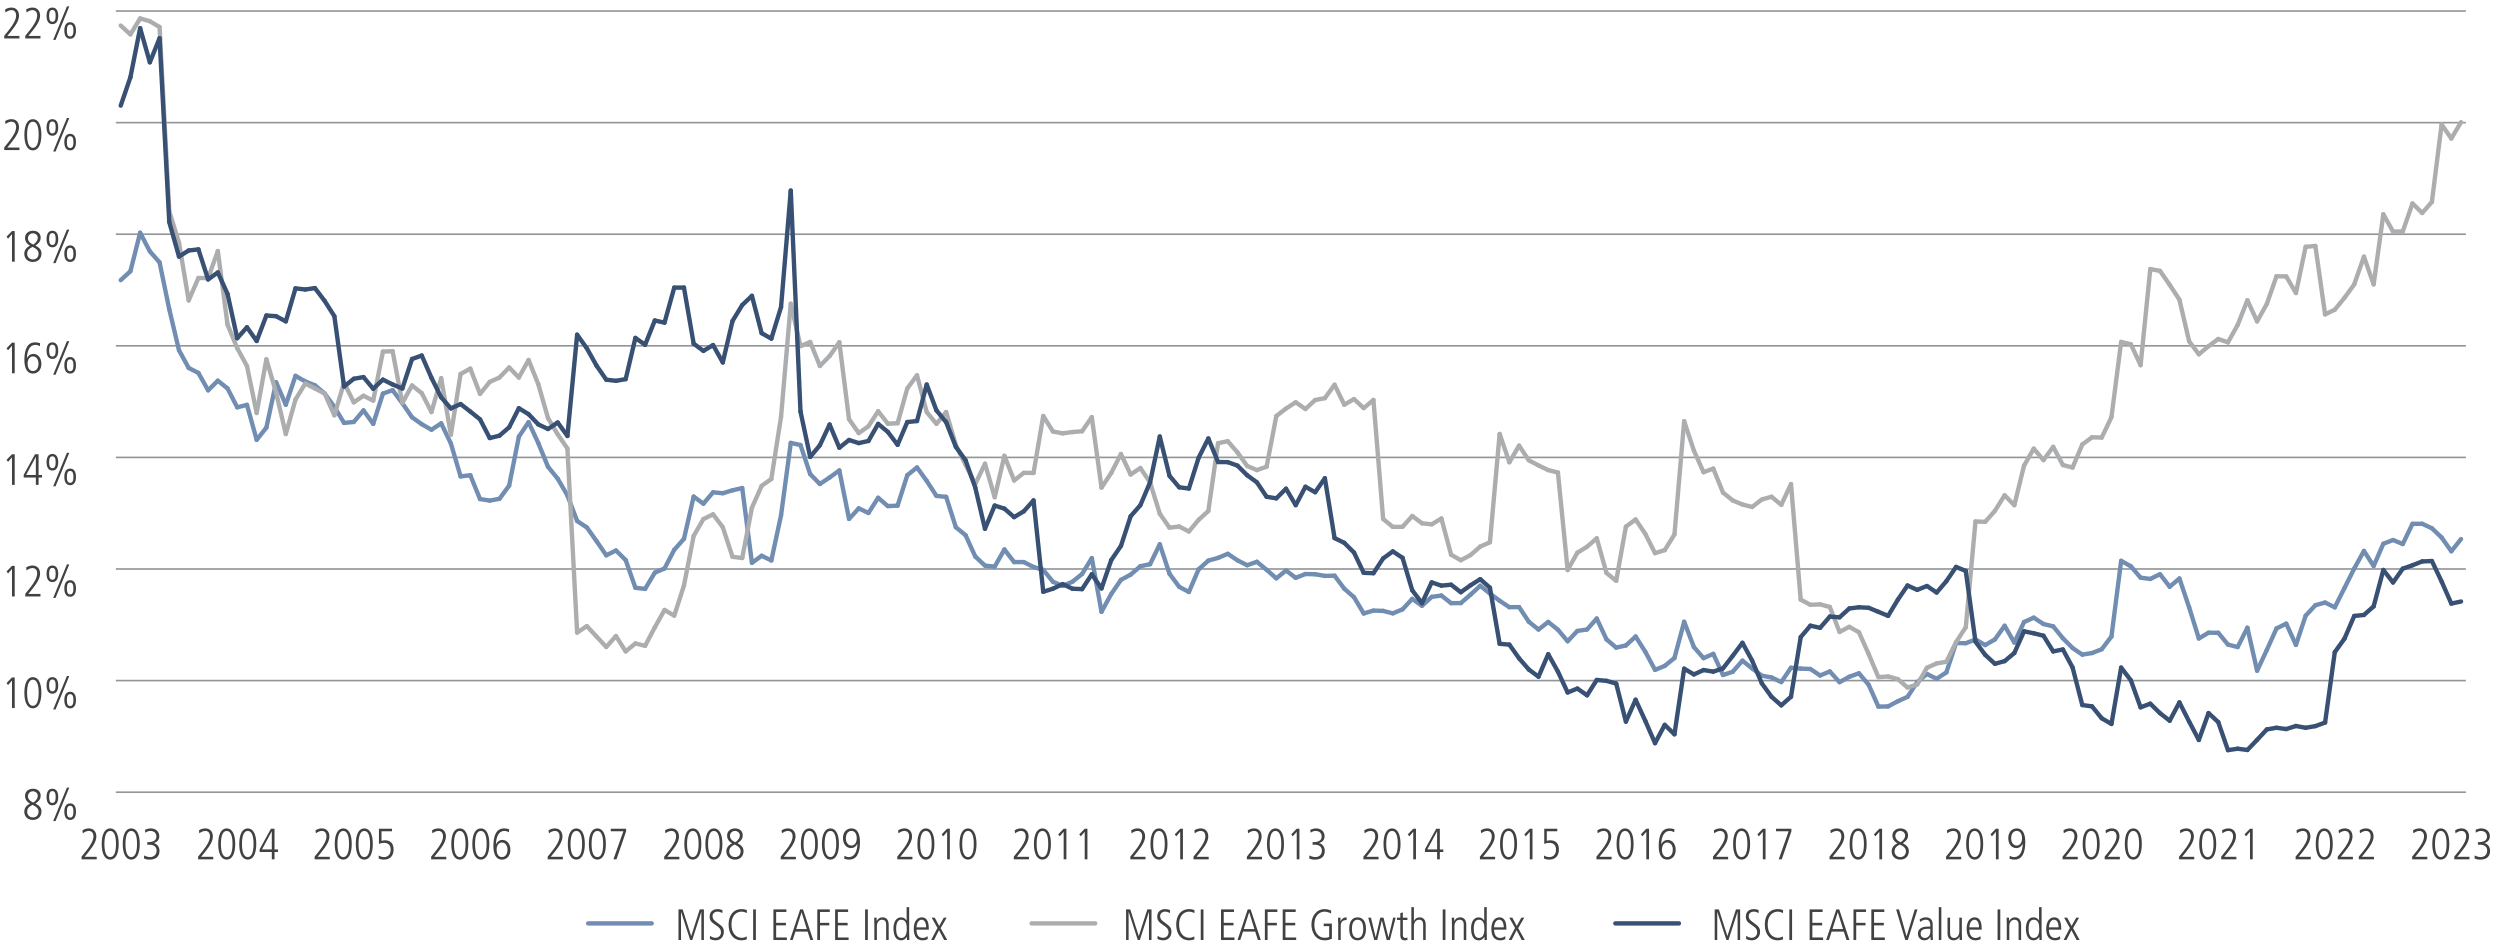 <?xml version="1.0" encoding="utf-8"?>
<!-- Generator: Adobe Illustrator 27.5.0, SVG Export Plug-In . SVG Version: 6.00 Build 0)  -->
<svg version="1.1" id="Layer_3" xmlns="http://www.w3.org/2000/svg" xmlns:xlink="http://www.w3.org/1999/xlink" x="0px" y="0px"
	 viewBox="0 0 1140 432.99" style="enable-background:new 0 0 1140 432.99;" xml:space="preserve">
<style type="text/css">
	.st0{fill:none;stroke:#939598;stroke-width:0.75;stroke-miterlimit:10;}
	.st1{fill:#414042;}
	.st2{fill:none;}
	.st3{fill:none;stroke:#718DB1;stroke-width:2;stroke-linecap:round;stroke-linejoin:round;stroke-miterlimit:10;}
	.st4{fill:none;stroke:#ACADAF;stroke-width:2;stroke-linecap:round;stroke-linejoin:round;stroke-miterlimit:10;}
	.st5{fill:none;stroke:#375073;stroke-width:2;stroke-linecap:round;stroke-linejoin:round;stroke-miterlimit:10;}
</style>
<g>
	<line class="st0" x1="52.83" y1="361.24" x2="1124.44" y2="361.24"/>
	<g>
		<path class="st1" d="M18.91,370.06c0,1.86-1.16,3.84-3.94,3.84c-2.32,0-3.9-1.58-3.9-3.78c0-1.66,1.04-2.94,2.66-3.64
			c-1.52-0.82-2.32-2.06-2.32-3.56c0-2.08,1.7-3.26,3.62-3.26c2.26,0,3.52,1.38,3.52,3.2c0,1.28-0.56,2.32-2.38,3.58
			C18.33,367.54,18.91,368.64,18.91,370.06z M12.39,370.16c0,1.46,1.08,2.58,2.66,2.58c1.32,0,2.54-0.88,2.54-2.66
			c0-1.26-0.84-2.2-2.78-3.08C12.97,367.98,12.39,368.86,12.39,370.16z M17.23,362.92c0-1.2-1-2.1-2.28-2.1
			c-1.14,0-2.22,0.96-2.22,2.24c0,1.2,0.9,2.32,2.5,2.9C16.65,364.94,17.23,363.86,17.23,362.92z"/>
		<path class="st1" d="M21.23,363.44c0-2.4,0.92-3.78,2.66-3.78c1.7,0,2.66,1.32,2.66,3.78s-0.96,3.78-2.66,3.78
			C22.15,367.22,21.23,365.84,21.23,363.44z M25.39,363.44c0-2-0.56-2.7-1.5-2.7c-0.94,0-1.5,0.68-1.5,2.7c0,2.08,0.6,2.7,1.5,2.7
			C24.79,366.14,25.39,365.52,25.39,363.44z M24.25,374.42l6.26-15.28h1.08l-6.26,15.28H24.25z M29.33,370.12
			c0-2.46,0.96-3.78,2.66-3.78c1.74,0,2.66,1.38,2.66,3.78s-0.92,3.78-2.66,3.78C30.29,373.9,29.33,372.58,29.33,370.12z
			 M33.49,370.12c0-2.02-0.58-2.7-1.52-2.7c-0.88,0-1.48,0.62-1.48,2.7c0,2.06,0.56,2.7,1.5,2.7
			C32.89,372.82,33.49,372.2,33.49,370.12z"/>
	</g>
	<g>
		<path class="st1" d="M5.47,322.87v-12.56l-1.8,2.08l-0.68-0.92l2.48-2.56h1.24v13.96H5.47z"/>
		<path class="st1" d="M11.11,315.89c0-4.42,1.38-7.12,3.88-7.12c2.54,0,3.88,2.72,3.88,7.12s-1.38,7.12-3.88,7.12
			C12.49,323.01,11.11,320.29,11.11,315.89z M17.63,315.89c0-3.92-0.9-5.96-2.64-5.96c-1.68,0-2.64,1.98-2.64,5.96
			c0,3.94,0.96,5.96,2.64,5.96C16.69,321.85,17.63,319.83,17.63,315.89z"/>
		<path class="st1" d="M21.23,312.55c0-2.4,0.92-3.78,2.66-3.78c1.7,0,2.66,1.32,2.66,3.78s-0.96,3.78-2.66,3.78
			C22.15,316.33,21.23,314.95,21.23,312.55z M25.39,312.55c0-2-0.56-2.7-1.5-2.7c-0.94,0-1.5,0.68-1.5,2.7c0,2.08,0.6,2.7,1.5,2.7
			C24.79,315.25,25.39,314.63,25.39,312.55z M24.25,323.53l6.26-15.28h1.08l-6.26,15.28H24.25z M29.33,319.23
			c0-2.46,0.96-3.78,2.66-3.78c1.74,0,2.66,1.38,2.66,3.78s-0.92,3.78-2.66,3.78C30.29,323.01,29.33,321.69,29.33,319.23z
			 M33.49,319.23c0-2.02-0.58-2.7-1.52-2.7c-0.88,0-1.48,0.62-1.48,2.7c0,2.06,0.56,2.7,1.5,2.7
			C32.89,321.93,33.49,321.31,33.49,319.23z"/>
	</g>
	<g>
		<path class="st1" d="M5.47,271.98v-12.56l-1.8,2.08l-0.68-0.92l2.48-2.56h1.24v13.96H5.47z"/>
		<path class="st1" d="M11.53,271.98v-1.22l2.16-2.68c1.98-2.46,3.26-4.76,3.26-6.54c0-1.6-0.76-2.5-2.18-2.5
			c-0.86,0-1.92,0.48-2.66,1.1l-0.18-1.38c0.96-0.62,1.92-0.88,2.94-0.88c2.1,0,3.4,1.5,3.4,3.66c0,1.76-0.86,3.72-3.58,7.1
			l-1.76,2.18h5.52v1.16H11.53z"/>
		<path class="st1" d="M21.23,261.66c0-2.4,0.92-3.78,2.66-3.78c1.7,0,2.66,1.32,2.66,3.78s-0.96,3.78-2.66,3.78
			C22.15,265.44,21.23,264.06,21.23,261.66z M25.39,261.66c0-2-0.56-2.7-1.5-2.7c-0.94,0-1.5,0.68-1.5,2.7c0,2.08,0.6,2.7,1.5,2.7
			C24.79,264.36,25.39,263.74,25.39,261.66z M24.25,272.65l6.26-15.28h1.08l-6.26,15.28H24.25z M29.33,268.34
			c0-2.46,0.96-3.78,2.66-3.78c1.74,0,2.66,1.38,2.66,3.78s-0.92,3.78-2.66,3.78C30.29,272.12,29.33,270.8,29.33,268.34z
			 M33.49,268.34c0-2.02-0.58-2.7-1.52-2.7c-0.88,0-1.48,0.62-1.48,2.7c0,2.06,0.56,2.7,1.5,2.7
			C32.89,271.04,33.49,270.42,33.49,268.34z"/>
	</g>
	<g>
		<path class="st1" d="M5.47,221.1v-12.56l-1.8,2.08l-0.68-0.92l2.48-2.56h1.24v13.96H5.47z"/>
		<path class="st1" d="M16.35,221.1v-3.34h-5.54v-1.26l5.14-9.36h1.64v9.46h1.58v1.16h-1.58v3.34H16.35z M16.35,208.38h-0.04
			l-4.42,8.22h4.46V208.38z"/>
		<path class="st1" d="M21.23,210.78c0-2.4,0.92-3.78,2.66-3.78c1.7,0,2.66,1.32,2.66,3.78s-0.96,3.78-2.66,3.78
			C22.15,214.56,21.23,213.18,21.23,210.78z M25.39,210.78c0-2-0.56-2.7-1.5-2.7c-0.94,0-1.5,0.68-1.5,2.7c0,2.08,0.6,2.7,1.5,2.7
			C24.79,213.48,25.39,212.86,25.39,210.78z M24.25,221.76l6.26-15.28h1.08l-6.26,15.28H24.25z M29.33,217.46
			c0-2.46,0.96-3.78,2.66-3.78c1.74,0,2.66,1.38,2.66,3.78s-0.92,3.78-2.66,3.78C30.29,221.24,29.33,219.92,29.33,217.46z
			 M33.49,217.46c0-2.02-0.58-2.7-1.52-2.7c-0.88,0-1.48,0.62-1.48,2.7c0,2.06,0.56,2.7,1.5,2.7
			C32.89,220.16,33.49,219.54,33.49,217.46z"/>
	</g>
	<g>
		<path class="st1" d="M5.47,170.21v-12.56l-1.8,2.08l-0.68-0.92l2.48-2.56h1.24v13.96H5.47z"/>
		<path class="st1" d="M12.31,163.33c0.5-1.18,1.6-1.96,2.9-1.96c2.36,0,3.66,2.12,3.66,4.58c0,2.4-1.4,4.4-3.88,4.4
			c-2.5,0-3.88-2.2-3.88-6.2c0-5.44,1.74-8.04,4.88-8.04c0.74,0,1.6,0.16,2.3,0.38l-0.1,1.4c-0.9-0.5-1.42-0.62-2.08-0.62
			c-2.34,0-3.7,2.24-3.84,6.06H12.31z M17.55,165.77c0-1.66-0.88-3.24-2.56-3.24c-1.36,0-2.4,1.28-2.4,3.26c0,2.18,0.98,3.4,2.4,3.4
			C16.49,169.19,17.55,167.95,17.55,165.77z"/>
		<path class="st1" d="M21.23,159.89c0-2.4,0.92-3.78,2.66-3.78c1.7,0,2.66,1.32,2.66,3.78s-0.96,3.78-2.66,3.78
			C22.15,163.67,21.23,162.29,21.23,159.89z M25.39,159.89c0-2-0.56-2.7-1.5-2.7c-0.94,0-1.5,0.68-1.5,2.7c0,2.08,0.6,2.7,1.5,2.7
			C24.79,162.59,25.39,161.97,25.39,159.89z M24.25,170.87l6.26-15.28h1.08l-6.26,15.28H24.25z M29.33,166.57
			c0-2.46,0.96-3.78,2.66-3.78c1.74,0,2.66,1.38,2.66,3.78s-0.92,3.78-2.66,3.78C30.29,170.35,29.33,169.03,29.33,166.57z
			 M33.49,166.57c0-2.02-0.58-2.7-1.52-2.7c-0.88,0-1.48,0.62-1.48,2.7c0,2.06,0.56,2.7,1.5,2.7
			C32.89,169.27,33.49,168.65,33.49,166.57z"/>
	</g>
	<g>
		<path class="st1" d="M5.47,119.32v-12.56l-1.8,2.08l-0.68-0.92l2.48-2.56h1.24v13.96H5.47z"/>
		<path class="st1" d="M18.91,115.62c0,1.86-1.16,3.84-3.94,3.84c-2.32,0-3.9-1.58-3.9-3.78c0-1.66,1.04-2.94,2.66-3.64
			c-1.52-0.82-2.32-2.06-2.32-3.56c0-2.08,1.7-3.26,3.62-3.26c2.26,0,3.52,1.38,3.52,3.2c0,1.28-0.56,2.32-2.38,3.58
			C18.33,113.1,18.91,114.2,18.91,115.62z M12.39,115.72c0,1.46,1.08,2.58,2.66,2.58c1.32,0,2.54-0.88,2.54-2.66
			c0-1.26-0.84-2.2-2.78-3.08C12.97,113.54,12.39,114.42,12.39,115.72z M17.23,108.48c0-1.2-1-2.1-2.28-2.1
			c-1.14,0-2.22,0.96-2.22,2.24c0,1.2,0.9,2.32,2.5,2.9C16.65,110.5,17.23,109.42,17.23,108.48z"/>
		<path class="st1" d="M21.23,109c0-2.4,0.92-3.78,2.66-3.78c1.7,0,2.66,1.32,2.66,3.78s-0.96,3.78-2.66,3.78
			C22.15,112.78,21.23,111.4,21.23,109z M25.39,109c0-2-0.56-2.7-1.5-2.7c-0.94,0-1.5,0.68-1.5,2.7c0,2.08,0.6,2.7,1.5,2.7
			C24.79,111.7,25.39,111.08,25.39,109z M24.25,119.99l6.26-15.28h1.08l-6.26,15.28H24.25z M29.33,115.68
			c0-2.46,0.96-3.78,2.66-3.78c1.74,0,2.66,1.38,2.66,3.78s-0.92,3.78-2.66,3.78C30.29,119.46,29.33,118.14,29.33,115.68z
			 M33.49,115.68c0-2.02-0.58-2.7-1.52-2.7c-0.88,0-1.48,0.62-1.48,2.7c0,2.06,0.56,2.7,1.5,2.7
			C32.89,118.38,33.49,117.76,33.49,115.68z"/>
	</g>
	<g>
		<path class="st1" d="M1.93,68.44v-1.22l2.16-2.68c1.98-2.46,3.26-4.76,3.26-6.54c0-1.6-0.76-2.5-2.18-2.5
			c-0.86,0-1.92,0.48-2.66,1.1l-0.18-1.38c0.96-0.62,1.92-0.88,2.94-0.88c2.1,0,3.4,1.5,3.4,3.66c0,1.76-0.86,3.72-3.58,7.1
			l-1.76,2.18h5.52v1.16H1.93z"/>
		<path class="st1" d="M11.11,61.46c0-4.42,1.38-7.12,3.88-7.12c2.54,0,3.88,2.72,3.88,7.12s-1.38,7.12-3.88,7.12
			C12.49,68.58,11.11,65.86,11.11,61.46z M17.63,61.46c0-3.92-0.9-5.96-2.64-5.96c-1.68,0-2.64,1.98-2.64,5.96
			c0,3.94,0.96,5.96,2.64,5.96C16.69,67.42,17.63,65.4,17.63,61.46z"/>
		<path class="st1" d="M21.23,58.12c0-2.4,0.92-3.78,2.66-3.78c1.7,0,2.66,1.32,2.66,3.78s-0.96,3.78-2.66,3.78
			C22.15,61.9,21.23,60.52,21.23,58.12z M25.39,58.12c0-2-0.56-2.7-1.5-2.7c-0.94,0-1.5,0.68-1.5,2.7c0,2.08,0.6,2.7,1.5,2.7
			C24.79,60.82,25.39,60.2,25.39,58.12z M24.25,69.1l6.26-15.28h1.08L25.33,69.1H24.25z M29.33,64.8c0-2.46,0.96-3.78,2.66-3.78
			c1.74,0,2.66,1.38,2.66,3.78c0,2.4-0.92,3.78-2.66,3.78C30.29,68.58,29.33,67.26,29.33,64.8z M33.49,64.8
			c0-2.02-0.58-2.7-1.52-2.7c-0.88,0-1.48,0.62-1.48,2.7c0,2.06,0.56,2.7,1.5,2.7C32.89,67.5,33.49,66.88,33.49,64.8z"/>
	</g>
	<g>
		<path class="st1" d="M1.93,17.55v-1.22l2.16-2.68c1.98-2.46,3.26-4.76,3.26-6.54c0-1.6-0.76-2.5-2.18-2.5
			c-0.86,0-1.92,0.48-2.66,1.1L2.33,4.33c0.96-0.62,1.92-0.88,2.94-0.88c2.1,0,3.4,1.5,3.4,3.66c0,1.76-0.86,3.72-3.58,7.1
			l-1.76,2.18h5.52v1.16H1.93z"/>
		<path class="st1" d="M11.53,17.55v-1.22l2.16-2.68c1.98-2.46,3.26-4.76,3.26-6.54c0-1.6-0.76-2.5-2.18-2.5
			c-0.86,0-1.92,0.48-2.66,1.1l-0.18-1.38c0.96-0.62,1.92-0.88,2.94-0.88c2.1,0,3.4,1.5,3.4,3.66c0,1.76-0.86,3.72-3.58,7.1
			l-1.76,2.18h5.52v1.16H11.53z"/>
		<path class="st1" d="M21.23,7.23c0-2.4,0.92-3.78,2.66-3.78c1.7,0,2.66,1.32,2.66,3.78s-0.96,3.78-2.66,3.78
			C22.15,11.01,21.23,9.63,21.23,7.23z M25.39,7.23c0-2-0.56-2.7-1.5-2.7c-0.94,0-1.5,0.68-1.5,2.7c0,2.08,0.6,2.7,1.5,2.7
			C24.79,9.93,25.39,9.31,25.39,7.23z M24.25,18.21l6.26-15.28h1.08l-6.26,15.28H24.25z M29.33,13.91c0-2.46,0.96-3.78,2.66-3.78
			c1.74,0,2.66,1.38,2.66,3.78c0,2.4-0.92,3.78-2.66,3.78C30.29,17.69,29.33,16.37,29.33,13.91z M33.49,13.91
			c0-2.02-0.58-2.7-1.52-2.7c-0.88,0-1.48,0.62-1.48,2.7c0,2.06,0.56,2.7,1.5,2.7C32.89,16.61,33.49,15.99,33.49,13.91z"/>
	</g>
	<line class="st0" x1="52.83" y1="310.35" x2="1124.44" y2="310.35"/>
	<line class="st0" x1="52.83" y1="259.46" x2="1124.44" y2="259.46"/>
	<line class="st0" x1="52.83" y1="208.58" x2="1124.44" y2="208.58"/>
	<line class="st0" x1="52.83" y1="157.69" x2="1124.44" y2="157.69"/>
	<line class="st0" x1="52.83" y1="106.8" x2="1124.44" y2="106.8"/>
	<line class="st0" x1="52.83" y1="55.92" x2="1124.44" y2="55.92"/>
	<line class="st0" x1="52.83" y1="5.03" x2="1124.44" y2="5.03"/>
	<line class="st3" x1="268.2" y1="421.07" x2="297.17" y2="421.07"/>
	<line class="st3" x1="59.47" y1="123.69" x2="55.05" y2="127.74"/>
	<line class="st3" x1="63.9" y1="106.14" x2="59.47" y2="123.69"/>
	<line class="st3" x1="68.33" y1="114.61" x2="63.9" y2="106.14"/>
	<line class="st3" x1="72.76" y1="119.66" x2="68.33" y2="114.61"/>
	<line class="st3" x1="77.19" y1="141.05" x2="72.76" y2="119.66"/>
	<line class="st3" x1="81.62" y1="159.72" x2="77.19" y2="141.05"/>
	<line class="st3" x1="86.04" y1="167.79" x2="81.62" y2="159.72"/>
	<line class="st3" x1="90.47" y1="170.06" x2="86.04" y2="167.79"/>
	<line class="st3" x1="94.9" y1="177.98" x2="90.47" y2="170.06"/>
	<line class="st3" x1="99.33" y1="173.6" x2="94.9" y2="177.98"/>
	<line class="st3" x1="103.76" y1="177.14" x2="99.33" y2="173.6"/>
	<line class="st3" x1="108.18" y1="185.74" x2="103.76" y2="177.14"/>
	<line class="st3" x1="112.61" y1="184.62" x2="108.18" y2="185.74"/>
	<line class="st3" x1="117.04" y1="200.56" x2="112.61" y2="184.62"/>
	<line class="st3" x1="121.47" y1="194.98" x2="117.04" y2="200.56"/>
	<line class="st3" x1="125.9" y1="174.34" x2="121.47" y2="194.98"/>
	<line class="st3" x1="130.33" y1="184.57" x2="125.9" y2="174.34"/>
	<line class="st3" x1="134.75" y1="171.38" x2="130.33" y2="184.57"/>
	<line class="st3" x1="139.18" y1="173.94" x2="134.75" y2="171.38"/>
	<line class="st3" x1="143.61" y1="175.7" x2="139.18" y2="173.94"/>
	<line class="st3" x1="148.04" y1="179.42" x2="143.61" y2="175.7"/>
	<line class="st3" x1="152.47" y1="185.57" x2="148.04" y2="179.42"/>
	<line class="st3" x1="156.89" y1="192.85" x2="152.47" y2="185.57"/>
	<line class="st3" x1="161.32" y1="192.41" x2="156.89" y2="192.85"/>
	<line class="st3" x1="165.75" y1="187.14" x2="161.32" y2="192.41"/>
	<line class="st3" x1="170.18" y1="193.28" x2="165.75" y2="187.14"/>
	<line class="st3" x1="174.61" y1="179.49" x2="170.18" y2="193.28"/>
	<line class="st3" x1="179.03" y1="177.91" x2="174.61" y2="179.49"/>
	<line class="st3" x1="183.46" y1="183.87" x2="179.03" y2="177.91"/>
	<line class="st3" x1="187.89" y1="190.28" x2="183.46" y2="183.87"/>
	<line class="st3" x1="192.32" y1="193.44" x2="187.89" y2="190.28"/>
	<line class="st3" x1="196.75" y1="195.95" x2="192.32" y2="193.44"/>
	<line class="st3" x1="201.18" y1="193.05" x2="196.75" y2="195.95"/>
	<line class="st3" x1="205.6" y1="202.24" x2="201.18" y2="193.05"/>
	<line class="st3" x1="210.03" y1="217.24" x2="205.6" y2="202.24"/>
	<line class="st3" x1="214.46" y1="216.72" x2="210.03" y2="217.24"/>
	<line class="st3" x1="218.89" y1="227.56" x2="214.46" y2="216.72"/>
	<line class="st3" x1="223.32" y1="228.27" x2="218.89" y2="227.56"/>
	<line class="st3" x1="227.74" y1="227.46" x2="223.32" y2="228.27"/>
	<line class="st3" x1="232.17" y1="221.44" x2="227.74" y2="227.46"/>
	<line class="st3" x1="236.6" y1="199.13" x2="232.17" y2="221.44"/>
	<line class="st3" x1="241.03" y1="192.51" x2="236.6" y2="199.13"/>
	<line class="st3" x1="245.46" y1="202.03" x2="241.03" y2="192.51"/>
	<line class="st3" x1="249.89" y1="212.85" x2="245.46" y2="202.03"/>
	<line class="st3" x1="254.31" y1="218.27" x2="249.89" y2="212.85"/>
	<line class="st3" x1="258.74" y1="225.9" x2="254.31" y2="218.27"/>
	<line class="st3" x1="263.17" y1="237.58" x2="258.74" y2="225.9"/>
	<line class="st3" x1="267.6" y1="240.51" x2="263.17" y2="237.58"/>
	<line class="st3" x1="272.03" y1="246.76" x2="267.6" y2="240.51"/>
	<line class="st3" x1="276.45" y1="253.21" x2="272.03" y2="246.76"/>
	<line class="st3" x1="280.88" y1="251.03" x2="276.45" y2="253.21"/>
	<line class="st3" x1="285.31" y1="255.39" x2="280.88" y2="251.03"/>
	<line class="st3" x1="289.74" y1="268.03" x2="285.31" y2="255.39"/>
	<line class="st3" x1="294.17" y1="268.54" x2="289.74" y2="268.03"/>
	<line class="st3" x1="298.59" y1="261.14" x2="294.17" y2="268.54"/>
	<line class="st3" x1="303.02" y1="259.23" x2="298.59" y2="261.14"/>
	<line class="st3" x1="307.45" y1="250.71" x2="303.02" y2="259.23"/>
	<line class="st3" x1="311.88" y1="245.71" x2="307.45" y2="250.71"/>
	<line class="st3" x1="316.31" y1="226.45" x2="311.88" y2="245.71"/>
	<line class="st3" x1="320.74" y1="229.68" x2="316.31" y2="226.45"/>
	<line class="st3" x1="325.16" y1="224.49" x2="320.74" y2="229.68"/>
	<line class="st3" x1="329.59" y1="224.92" x2="325.16" y2="224.49"/>
	<line class="st3" x1="334.02" y1="223.57" x2="329.59" y2="224.92"/>
	<line class="st3" x1="338.45" y1="222.56" x2="334.02" y2="223.57"/>
	<line class="st3" x1="342.88" y1="256.65" x2="338.45" y2="222.56"/>
	<line class="st3" x1="347.3" y1="253.44" x2="342.88" y2="256.65"/>
	<line class="st3" x1="351.73" y1="255.56" x2="347.3" y2="253.44"/>
	<line class="st3" x1="356.16" y1="234.95" x2="351.73" y2="255.56"/>
	<line class="st3" x1="360.59" y1="201.96" x2="356.16" y2="234.95"/>
	<line class="st3" x1="365.02" y1="202.93" x2="360.59" y2="201.96"/>
	<line class="st3" x1="369.44" y1="216.19" x2="365.02" y2="202.93"/>
	<line class="st3" x1="373.87" y1="220.7" x2="369.44" y2="216.19"/>
	<line class="st3" x1="378.3" y1="217.73" x2="373.87" y2="220.7"/>
	<line class="st3" x1="382.73" y1="214.52" x2="378.3" y2="217.73"/>
	<line class="st3" x1="387.16" y1="236.63" x2="382.73" y2="214.52"/>
	<line class="st3" x1="391.59" y1="231.81" x2="387.16" y2="236.63"/>
	<line class="st3" x1="396.01" y1="233.91" x2="391.59" y2="231.81"/>
	<line class="st3" x1="400.44" y1="226.99" x2="396.01" y2="233.91"/>
	<line class="st3" x1="404.87" y1="230.79" x2="400.44" y2="226.99"/>
	<line class="st3" x1="409.3" y1="230.56" x2="404.87" y2="230.79"/>
	<line class="st3" x1="413.73" y1="216.7" x2="409.3" y2="230.56"/>
	<line class="st3" x1="418.15" y1="213.16" x2="413.73" y2="216.7"/>
	<line class="st3" x1="422.58" y1="219.29" x2="418.15" y2="213.16"/>
	<line class="st3" x1="427.01" y1="226.13" x2="422.58" y2="219.29"/>
	<line class="st3" x1="431.44" y1="226.56" x2="427.01" y2="226.13"/>
	<line class="st3" x1="435.87" y1="240.42" x2="431.44" y2="226.56"/>
	<line class="st3" x1="440.3" y1="244.06" x2="435.87" y2="240.42"/>
	<line class="st3" x1="444.72" y1="253.77" x2="440.3" y2="244.06"/>
	<line class="st3" x1="449.15" y1="257.92" x2="444.72" y2="253.77"/>
	<line class="st3" x1="453.58" y1="258.37" x2="449.15" y2="257.92"/>
	<line class="st3" x1="458.01" y1="250.56" x2="453.58" y2="258.37"/>
	<line class="st3" x1="462.44" y1="256.31" x2="458.01" y2="250.56"/>
	<line class="st3" x1="466.86" y1="256.31" x2="462.44" y2="256.31"/>
	<line class="st3" x1="471.29" y1="258.55" x2="466.86" y2="256.31"/>
	<line class="st3" x1="475.72" y1="259.87" x2="471.29" y2="258.55"/>
	<line class="st3" x1="480.15" y1="265.29" x2="475.72" y2="259.87"/>
	<line class="st3" x1="484.58" y1="267.18" x2="480.15" y2="265.29"/>
	<line class="st3" x1="489" y1="265.29" x2="484.58" y2="267.18"/>
	<line class="st3" x1="493.43" y1="261.73" x2="489" y2="265.29"/>
	<line class="st3" x1="497.86" y1="254.49" x2="493.43" y2="261.73"/>
	<line class="st3" x1="502.29" y1="278.97" x2="497.86" y2="254.49"/>
	<line class="st3" x1="506.72" y1="270.86" x2="502.29" y2="278.97"/>
	<line class="st3" x1="511.15" y1="264.42" x2="506.72" y2="270.86"/>
	<line class="st3" x1="515.57" y1="262.03" x2="511.15" y2="264.42"/>
	<line class="st3" x1="520" y1="258.2" x2="515.57" y2="262.03"/>
	<line class="st3" x1="524.43" y1="257.28" x2="520" y2="258.2"/>
	<line class="st3" x1="528.86" y1="248.19" x2="524.43" y2="257.28"/>
	<line class="st3" x1="533.29" y1="261.64" x2="528.86" y2="248.19"/>
	<line class="st3" x1="537.71" y1="267.59" x2="533.29" y2="261.64"/>
	<line class="st3" x1="542.14" y1="269.94" x2="537.71" y2="267.59"/>
	<line class="st3" x1="546.57" y1="259.6" x2="542.14" y2="269.94"/>
	<line class="st3" x1="551" y1="255.65" x2="546.57" y2="259.6"/>
	<line class="st3" x1="555.43" y1="254.4" x2="551" y2="255.65"/>
	<line class="st3" x1="559.86" y1="252.55" x2="555.43" y2="254.4"/>
	<line class="st3" x1="564.28" y1="255.5" x2="559.86" y2="252.55"/>
	<line class="st3" x1="568.71" y1="257.74" x2="564.28" y2="255.5"/>
	<line class="st3" x1="573.14" y1="256.18" x2="568.71" y2="257.74"/>
	<line class="st3" x1="577.57" y1="259.83" x2="573.14" y2="256.18"/>
	<line class="st3" x1="582" y1="263.72" x2="577.57" y2="259.83"/>
	<line class="st3" x1="586.42" y1="260.14" x2="582" y2="263.72"/>
	<line class="st3" x1="590.85" y1="263.49" x2="586.42" y2="260.14"/>
	<line class="st3" x1="595.28" y1="261.75" x2="590.85" y2="263.49"/>
	<line class="st3" x1="599.71" y1="261.86" x2="595.28" y2="261.75"/>
	<line class="st3" x1="604.14" y1="262.61" x2="599.71" y2="261.86"/>
	<line class="st3" x1="608.56" y1="262.51" x2="604.14" y2="262.61"/>
	<line class="st3" x1="612.99" y1="268.45" x2="608.56" y2="262.51"/>
	<line class="st3" x1="617.42" y1="272.33" x2="612.99" y2="268.45"/>
	<line class="st3" x1="621.85" y1="279.74" x2="617.42" y2="272.33"/>
	<line class="st3" x1="626.28" y1="278.43" x2="621.85" y2="279.74"/>
	<line class="st3" x1="630.71" y1="278.57" x2="626.28" y2="278.43"/>
	<line class="st3" x1="635.13" y1="279.7" x2="630.71" y2="278.57"/>
	<line class="st3" x1="639.56" y1="277.85" x2="635.13" y2="279.7"/>
	<line class="st3" x1="643.99" y1="273.09" x2="639.56" y2="277.85"/>
	<line class="st3" x1="648.42" y1="276.24" x2="643.99" y2="273.09"/>
	<line class="st3" x1="652.85" y1="272.19" x2="648.42" y2="276.24"/>
	<line class="st3" x1="657.27" y1="271.56" x2="652.85" y2="272.19"/>
	<line class="st3" x1="661.7" y1="275.04" x2="657.27" y2="271.56"/>
	<line class="st3" x1="666.13" y1="275" x2="661.7" y2="275.04"/>
	<line class="st3" x1="670.56" y1="271.16" x2="666.13" y2="275"/>
	<line class="st3" x1="674.99" y1="267.11" x2="670.56" y2="271.16"/>
	<line class="st3" x1="679.41" y1="270.67" x2="674.99" y2="267.11"/>
	<line class="st3" x1="683.84" y1="273.96" x2="679.41" y2="270.67"/>
	<line class="st3" x1="688.27" y1="276.88" x2="683.84" y2="273.96"/>
	<line class="st3" x1="692.7" y1="276.83" x2="688.27" y2="276.88"/>
	<line class="st3" x1="697.13" y1="283.5" x2="692.7" y2="276.83"/>
	<line class="st3" x1="701.56" y1="287.07" x2="697.13" y2="283.5"/>
	<line class="st3" x1="705.98" y1="283.61" x2="701.56" y2="287.07"/>
	<line class="st3" x1="710.41" y1="287.15" x2="705.98" y2="283.61"/>
	<line class="st3" x1="714.84" y1="292.41" x2="710.41" y2="287.15"/>
	<line class="st3" x1="719.27" y1="287.71" x2="714.84" y2="292.41"/>
	<line class="st3" x1="723.7" y1="287.04" x2="719.27" y2="287.71"/>
	<line class="st3" x1="728.12" y1="282.06" x2="723.7" y2="287.04"/>
	<line class="st3" x1="732.55" y1="291.55" x2="728.12" y2="282.06"/>
	<line class="st3" x1="736.98" y1="295.31" x2="732.55" y2="291.55"/>
	<line class="st3" x1="741.41" y1="294.32" x2="736.98" y2="295.31"/>
	<line class="st3" x1="745.84" y1="290.25" x2="741.41" y2="294.32"/>
	<line class="st3" x1="750.27" y1="297.23" x2="745.84" y2="290.25"/>
	<line class="st3" x1="754.69" y1="305.47" x2="750.27" y2="297.23"/>
	<line class="st3" x1="759.12" y1="303.64" x2="754.69" y2="305.47"/>
	<line class="st3" x1="763.55" y1="300.04" x2="759.12" y2="303.64"/>
	<line class="st3" x1="767.98" y1="283.53" x2="763.55" y2="300.04"/>
	<line class="st3" x1="772.41" y1="295.05" x2="767.98" y2="283.53"/>
	<line class="st3" x1="776.83" y1="300.12" x2="772.41" y2="295.05"/>
	<line class="st3" x1="781.26" y1="298.16" x2="776.83" y2="300.12"/>
	<line class="st3" x1="785.69" y1="307.8" x2="781.26" y2="298.16"/>
	<line class="st3" x1="790.12" y1="306.32" x2="785.69" y2="307.8"/>
	<line class="st3" x1="794.55" y1="301.26" x2="790.12" y2="306.32"/>
	<line class="st3" x1="798.97" y1="304.83" x2="794.55" y2="301.26"/>
	<line class="st3" x1="803.4" y1="308.1" x2="798.97" y2="304.83"/>
	<line class="st3" x1="807.83" y1="308.92" x2="803.4" y2="308.1"/>
	<line class="st3" x1="812.26" y1="311.02" x2="807.83" y2="308.92"/>
	<line class="st3" x1="816.69" y1="304.49" x2="812.26" y2="311.02"/>
	<line class="st3" x1="821.12" y1="304.89" x2="816.69" y2="304.49"/>
	<line class="st3" x1="825.54" y1="305.06" x2="821.12" y2="304.89"/>
	<line class="st3" x1="829.97" y1="308.03" x2="825.54" y2="305.06"/>
	<line class="st3" x1="834.4" y1="306.18" x2="829.97" y2="308.03"/>
	<line class="st3" x1="838.83" y1="311.07" x2="834.4" y2="306.18"/>
	<line class="st3" x1="843.26" y1="308.62" x2="838.83" y2="311.07"/>
	<line class="st3" x1="847.68" y1="307.02" x2="843.26" y2="308.62"/>
	<line class="st3" x1="852.11" y1="312.27" x2="847.68" y2="307.02"/>
	<line class="st3" x1="856.54" y1="322.2" x2="852.11" y2="312.27"/>
	<line class="st3" x1="860.97" y1="322.14" x2="856.54" y2="322.2"/>
	<line class="st3" x1="865.4" y1="319.77" x2="860.97" y2="322.14"/>
	<line class="st3" x1="869.83" y1="317.77" x2="865.4" y2="319.77"/>
	<line class="st3" x1="874.25" y1="311.05" x2="869.83" y2="317.77"/>
	<line class="st3" x1="878.68" y1="307.33" x2="874.25" y2="311.05"/>
	<line class="st3" x1="883.11" y1="309.52" x2="878.68" y2="307.33"/>
	<line class="st3" x1="887.54" y1="306.61" x2="883.11" y2="309.52"/>
	<line class="st3" x1="891.97" y1="293.2" x2="887.54" y2="306.61"/>
	<line class="st3" x1="896.39" y1="293.32" x2="891.97" y2="293.2"/>
	<line class="st3" x1="900.82" y1="291.59" x2="896.39" y2="293.32"/>
	<line class="st3" x1="905.25" y1="294.15" x2="900.82" y2="291.59"/>
	<line class="st3" x1="909.68" y1="291.57" x2="905.25" y2="294.15"/>
	<line class="st3" x1="914.11" y1="285.34" x2="909.68" y2="291.57"/>
	<line class="st3" x1="918.53" y1="293.02" x2="914.11" y2="285.34"/>
	<line class="st3" x1="922.96" y1="283.65" x2="918.53" y2="293.02"/>
	<line class="st3" x1="927.39" y1="281.65" x2="922.96" y2="283.65"/>
	<line class="st3" x1="931.82" y1="284.56" x2="927.39" y2="281.65"/>
	<line class="st3" x1="936.25" y1="285.62" x2="931.82" y2="284.56"/>
	<line class="st3" x1="940.68" y1="291.05" x2="936.25" y2="285.62"/>
	<line class="st3" x1="945.1" y1="295.5" x2="940.68" y2="291.05"/>
	<line class="st3" x1="949.53" y1="298.51" x2="945.1" y2="295.5"/>
	<line class="st3" x1="953.96" y1="297.78" x2="949.53" y2="298.51"/>
	<line class="st3" x1="958.39" y1="296.06" x2="953.96" y2="297.78"/>
	<line class="st3" x1="962.82" y1="290.23" x2="958.39" y2="296.06"/>
	<line class="st3" x1="967.24" y1="255.75" x2="962.82" y2="290.23"/>
	<line class="st3" x1="971.67" y1="258.23" x2="967.24" y2="255.75"/>
	<line class="st3" x1="976.1" y1="263.42" x2="971.67" y2="258.23"/>
	<line class="st3" x1="980.53" y1="264" x2="976.1" y2="263.42"/>
	<line class="st3" x1="984.96" y1="261.84" x2="980.53" y2="264"/>
	<line class="st3" x1="989.38" y1="267.55" x2="984.96" y2="261.84"/>
	<line class="st3" x1="993.81" y1="263.79" x2="989.38" y2="267.55"/>
	<line class="st3" x1="998.24" y1="276.94" x2="993.81" y2="263.79"/>
	<line class="st3" x1="1002.67" y1="291.14" x2="998.24" y2="276.94"/>
	<line class="st3" x1="1007.1" y1="288.52" x2="1002.67" y2="291.14"/>
	<line class="st3" x1="1011.53" y1="288.56" x2="1007.1" y2="288.52"/>
	<line class="st3" x1="1015.95" y1="293.93" x2="1011.53" y2="288.56"/>
	<line class="st3" x1="1020.38" y1="295.06" x2="1015.95" y2="293.93"/>
	<line class="st3" x1="1024.81" y1="286.24" x2="1020.38" y2="295.06"/>
	<line class="st3" x1="1029.24" y1="305.85" x2="1024.81" y2="286.24"/>
	<line class="st3" x1="1033.67" y1="296.38" x2="1029.24" y2="305.85"/>
	<line class="st3" x1="1038.09" y1="286.57" x2="1033.67" y2="296.38"/>
	<line class="st3" x1="1042.52" y1="284.38" x2="1038.09" y2="286.57"/>
	<line class="st3" x1="1046.95" y1="294.08" x2="1042.52" y2="284.38"/>
	<line class="st3" x1="1051.38" y1="280.76" x2="1046.95" y2="294.08"/>
	<line class="st3" x1="1055.81" y1="275.98" x2="1051.38" y2="280.76"/>
	<line class="st3" x1="1060.24" y1="274.76" x2="1055.81" y2="275.98"/>
	<line class="st3" x1="1064.66" y1="276.94" x2="1060.24" y2="274.76"/>
	<line class="st3" x1="1069.09" y1="268.11" x2="1064.66" y2="276.94"/>
	<line class="st3" x1="1073.52" y1="259.28" x2="1069.09" y2="268.11"/>
	<line class="st3" x1="1077.95" y1="251.23" x2="1073.52" y2="259.28"/>
	<line class="st3" x1="1082.38" y1="258.1" x2="1077.95" y2="251.23"/>
	<line class="st3" x1="1086.8" y1="247.95" x2="1082.38" y2="258.1"/>
	<line class="st3" x1="1091.23" y1="246.25" x2="1086.8" y2="247.95"/>
	<line class="st3" x1="1095.66" y1="248.07" x2="1091.23" y2="246.25"/>
	<line class="st3" x1="1100.09" y1="238.87" x2="1095.66" y2="248.07"/>
	<line class="st3" x1="1104.52" y1="238.84" x2="1100.09" y2="238.87"/>
	<line class="st3" x1="1108.94" y1="240.89" x2="1104.52" y2="238.84"/>
	<line class="st3" x1="1113.37" y1="245.1" x2="1108.94" y2="240.89"/>
	<line class="st3" x1="1117.8" y1="251.36" x2="1113.37" y2="245.1"/>
	<line class="st3" x1="1122.23" y1="245.82" x2="1117.8" y2="251.36"/>
	<line class="st4" x1="470.44" y1="421.07" x2="499.41" y2="421.07"/>
	<line class="st4" x1="59.47" y1="15.68" x2="55.05" y2="11.65"/>
	<line class="st4" x1="63.9" y1="8.41" x2="59.47" y2="15.68"/>
	<line class="st4" x1="68.33" y1="9.69" x2="63.9" y2="8.41"/>
	<line class="st4" x1="72.76" y1="12.34" x2="68.33" y2="9.69"/>
	<line class="st4" x1="77.19" y1="96.38" x2="72.76" y2="12.34"/>
	<line class="st4" x1="81.62" y1="110.67" x2="77.19" y2="96.38"/>
	<line class="st4" x1="86.04" y1="137" x2="81.62" y2="110.67"/>
	<line class="st4" x1="90.47" y1="126.77" x2="86.04" y2="137"/>
	<line class="st4" x1="94.9" y1="126.81" x2="90.47" y2="126.77"/>
	<line class="st4" x1="99.33" y1="114.47" x2="94.9" y2="126.81"/>
	<line class="st4" x1="103.76" y1="148.05" x2="99.33" y2="114.47"/>
	<line class="st4" x1="108.18" y1="158.78" x2="103.76" y2="148.05"/>
	<line class="st4" x1="112.61" y1="166.9" x2="108.18" y2="158.78"/>
	<line class="st4" x1="117.04" y1="188.31" x2="112.61" y2="166.9"/>
	<line class="st4" x1="121.47" y1="163.84" x2="117.04" y2="188.31"/>
	<line class="st4" x1="125.9" y1="179.03" x2="121.47" y2="163.84"/>
	<line class="st4" x1="130.33" y1="197.92" x2="125.9" y2="179.03"/>
	<line class="st4" x1="134.75" y1="182.18" x2="130.33" y2="197.92"/>
	<line class="st4" x1="139.18" y1="174.92" x2="134.75" y2="182.18"/>
	<line class="st4" x1="143.61" y1="177.13" x2="139.18" y2="174.92"/>
	<line class="st4" x1="148.04" y1="179.47" x2="143.61" y2="177.13"/>
	<line class="st4" x1="152.47" y1="189.38" x2="148.04" y2="179.47"/>
	<line class="st4" x1="156.89" y1="174.47" x2="152.47" y2="189.38"/>
	<line class="st4" x1="161.32" y1="183.47" x2="156.89" y2="174.47"/>
	<line class="st4" x1="165.75" y1="180.47" x2="161.32" y2="183.47"/>
	<line class="st4" x1="170.18" y1="182.69" x2="165.75" y2="180.47"/>
	<line class="st4" x1="174.61" y1="160.34" x2="170.18" y2="182.69"/>
	<line class="st4" x1="179.03" y1="160.16" x2="174.61" y2="160.34"/>
	<line class="st4" x1="183.46" y1="183.76" x2="179.03" y2="160.16"/>
	<line class="st4" x1="187.89" y1="175.77" x2="183.46" y2="183.76"/>
	<line class="st4" x1="192.32" y1="179.28" x2="187.89" y2="175.77"/>
	<line class="st4" x1="196.75" y1="187.91" x2="192.32" y2="179.28"/>
	<line class="st4" x1="201.18" y1="172.46" x2="196.75" y2="187.91"/>
	<line class="st4" x1="205.6" y1="198.22" x2="201.18" y2="172.46"/>
	<line class="st4" x1="210.03" y1="170.55" x2="205.6" y2="198.22"/>
	<line class="st4" x1="214.46" y1="168.09" x2="210.03" y2="170.55"/>
	<line class="st4" x1="218.89" y1="179.62" x2="214.46" y2="168.09"/>
	<line class="st4" x1="223.32" y1="174.15" x2="218.89" y2="179.62"/>
	<line class="st4" x1="227.74" y1="172.16" x2="223.32" y2="174.15"/>
	<line class="st4" x1="232.17" y1="167.57" x2="227.74" y2="172.16"/>
	<line class="st4" x1="236.6" y1="172.15" x2="232.17" y2="167.57"/>
	<line class="st4" x1="241.03" y1="164.16" x2="236.6" y2="172.15"/>
	<line class="st4" x1="245.46" y1="175.18" x2="241.03" y2="164.16"/>
	<line class="st4" x1="249.89" y1="190.65" x2="245.46" y2="175.18"/>
	<line class="st4" x1="254.31" y1="198.05" x2="249.89" y2="190.65"/>
	<line class="st4" x1="258.74" y1="204.54" x2="254.31" y2="198.05"/>
	<line class="st4" x1="263.17" y1="288.45" x2="258.74" y2="204.54"/>
	<line class="st4" x1="267.6" y1="285.51" x2="263.17" y2="288.45"/>
	<line class="st4" x1="272.03" y1="290.28" x2="267.6" y2="285.51"/>
	<line class="st4" x1="276.45" y1="295.01" x2="272.03" y2="290.28"/>
	<line class="st4" x1="280.88" y1="290.05" x2="276.45" y2="295.01"/>
	<line class="st4" x1="285.31" y1="297.03" x2="280.88" y2="290.05"/>
	<line class="st4" x1="289.74" y1="293.41" x2="285.31" y2="297.03"/>
	<line class="st4" x1="294.17" y1="294.5" x2="289.74" y2="293.41"/>
	<line class="st4" x1="298.59" y1="286.08" x2="294.17" y2="294.5"/>
	<line class="st4" x1="303.02" y1="278.14" x2="298.59" y2="286.08"/>
	<line class="st4" x1="307.45" y1="280.73" x2="303.02" y2="278.14"/>
	<line class="st4" x1="311.88" y1="267.01" x2="307.45" y2="280.73"/>
	<line class="st4" x1="316.31" y1="244.38" x2="311.88" y2="267.01"/>
	<line class="st4" x1="320.74" y1="236.7" x2="316.31" y2="244.38"/>
	<line class="st4" x1="325.16" y1="234.54" x2="320.74" y2="236.7"/>
	<line class="st4" x1="329.59" y1="240.42" x2="325.16" y2="234.54"/>
	<line class="st4" x1="334.02" y1="253.9" x2="329.59" y2="240.42"/>
	<line class="st4" x1="338.45" y1="254.46" x2="334.02" y2="253.9"/>
	<line class="st4" x1="342.88" y1="231.51" x2="338.45" y2="254.46"/>
	<line class="st4" x1="347.3" y1="221.57" x2="342.88" y2="231.51"/>
	<line class="st4" x1="351.73" y1="218.41" x2="347.3" y2="221.57"/>
	<line class="st4" x1="356.16" y1="190.02" x2="351.73" y2="218.41"/>
	<line class="st4" x1="360.59" y1="138.49" x2="356.16" y2="190.02"/>
	<line class="st4" x1="365.02" y1="157.84" x2="360.59" y2="138.49"/>
	<line class="st4" x1="369.44" y1="155.94" x2="365.02" y2="157.84"/>
	<line class="st4" x1="373.87" y1="166.87" x2="369.44" y2="155.94"/>
	<line class="st4" x1="378.3" y1="162.35" x2="373.87" y2="166.87"/>
	<line class="st4" x1="382.73" y1="156.05" x2="378.3" y2="162.35"/>
	<line class="st4" x1="387.16" y1="191.18" x2="382.73" y2="156.05"/>
	<line class="st4" x1="391.59" y1="197.48" x2="387.16" y2="191.18"/>
	<line class="st4" x1="396.01" y1="194.37" x2="391.59" y2="197.48"/>
	<line class="st4" x1="400.44" y1="187.53" x2="396.01" y2="194.37"/>
	<line class="st4" x1="404.87" y1="193.2" x2="400.44" y2="187.53"/>
	<line class="st4" x1="409.3" y1="192.99" x2="404.87" y2="193.2"/>
	<line class="st4" x1="413.73" y1="177.12" x2="409.3" y2="192.99"/>
	<line class="st4" x1="418.15" y1="171.12" x2="413.73" y2="177.12"/>
	<line class="st4" x1="422.58" y1="187.91" x2="418.15" y2="171.12"/>
	<line class="st4" x1="427.01" y1="193.27" x2="422.58" y2="187.91"/>
	<line class="st4" x1="431.44" y1="187.88" x2="427.01" y2="193.27"/>
	<line class="st4" x1="435.87" y1="202.95" x2="431.44" y2="187.88"/>
	<line class="st4" x1="440.3" y1="211.99" x2="435.87" y2="202.95"/>
	<line class="st4" x1="444.72" y1="220.74" x2="440.3" y2="211.99"/>
	<line class="st4" x1="449.15" y1="211.45" x2="444.72" y2="220.74"/>
	<line class="st4" x1="453.58" y1="226.75" x2="449.15" y2="211.45"/>
	<line class="st4" x1="458.01" y1="207.84" x2="453.58" y2="226.75"/>
	<line class="st4" x1="462.44" y1="219.09" x2="458.01" y2="207.84"/>
	<line class="st4" x1="466.86" y1="215.61" x2="462.44" y2="219.09"/>
	<line class="st4" x1="471.29" y1="215.67" x2="466.86" y2="215.61"/>
	<line class="st4" x1="475.72" y1="189.7" x2="471.29" y2="215.67"/>
	<line class="st4" x1="480.15" y1="196.76" x2="475.72" y2="189.7"/>
	<line class="st4" x1="484.58" y1="197.61" x2="480.15" y2="196.76"/>
	<line class="st4" x1="489" y1="197.02" x2="484.58" y2="197.61"/>
	<line class="st4" x1="493.43" y1="196.65" x2="489" y2="197.02"/>
	<line class="st4" x1="497.86" y1="190.22" x2="493.43" y2="196.65"/>
	<line class="st4" x1="502.29" y1="222.34" x2="497.86" y2="190.22"/>
	<line class="st4" x1="506.72" y1="215.67" x2="502.29" y2="222.34"/>
	<line class="st4" x1="511.15" y1="207.03" x2="506.72" y2="215.67"/>
	<line class="st4" x1="515.57" y1="216.38" x2="511.15" y2="207.03"/>
	<line class="st4" x1="520" y1="213.41" x2="515.57" y2="216.38"/>
	<line class="st4" x1="524.43" y1="219.99" x2="520" y2="213.41"/>
	<line class="st4" x1="528.86" y1="234.25" x2="524.43" y2="219.99"/>
	<line class="st4" x1="533.29" y1="240.62" x2="528.86" y2="234.25"/>
	<line class="st4" x1="537.71" y1="240.08" x2="533.29" y2="240.62"/>
	<line class="st4" x1="542.14" y1="242.35" x2="537.71" y2="240.08"/>
	<line class="st4" x1="546.57" y1="237.04" x2="542.14" y2="242.35"/>
	<line class="st4" x1="551" y1="233.01" x2="546.57" y2="237.04"/>
	<line class="st4" x1="555.43" y1="202.09" x2="551" y2="233.01"/>
	<line class="st4" x1="559.86" y1="201.19" x2="555.43" y2="202.09"/>
	<line class="st4" x1="564.28" y1="206.3" x2="559.86" y2="201.19"/>
	<line class="st4" x1="568.71" y1="212.47" x2="564.28" y2="206.3"/>
	<line class="st4" x1="573.14" y1="214.35" x2="568.71" y2="212.47"/>
	<line class="st4" x1="577.57" y1="212.81" x2="573.14" y2="214.35"/>
	<line class="st4" x1="582" y1="189.72" x2="577.57" y2="212.81"/>
	<line class="st4" x1="586.42" y1="186.29" x2="582" y2="189.72"/>
	<line class="st4" x1="590.85" y1="183.45" x2="586.42" y2="186.29"/>
	<line class="st4" x1="595.28" y1="186.51" x2="590.85" y2="183.45"/>
	<line class="st4" x1="599.71" y1="182.4" x2="595.28" y2="186.51"/>
	<line class="st4" x1="604.14" y1="181.56" x2="599.71" y2="182.4"/>
	<line class="st4" x1="608.56" y1="175.43" x2="604.14" y2="181.56"/>
	<line class="st4" x1="612.99" y1="184.54" x2="608.56" y2="175.43"/>
	<line class="st4" x1="617.42" y1="181.98" x2="612.99" y2="184.54"/>
	<line class="st4" x1="621.85" y1="186.08" x2="617.42" y2="181.98"/>
	<line class="st4" x1="626.28" y1="182.39" x2="621.85" y2="186.08"/>
	<line class="st4" x1="630.71" y1="236.67" x2="626.28" y2="182.39"/>
	<line class="st4" x1="635.13" y1="240.27" x2="630.71" y2="236.67"/>
	<line class="st4" x1="639.56" y1="240.22" x2="635.13" y2="240.27"/>
	<line class="st4" x1="643.99" y1="235.3" x2="639.56" y2="240.22"/>
	<line class="st4" x1="648.42" y1="238.61" x2="643.99" y2="235.3"/>
	<line class="st4" x1="652.85" y1="239.1" x2="648.42" y2="238.61"/>
	<line class="st4" x1="657.27" y1="236.43" x2="652.85" y2="239.1"/>
	<line class="st4" x1="661.7" y1="252.97" x2="657.27" y2="236.43"/>
	<line class="st4" x1="666.13" y1="255.46" x2="661.7" y2="252.97"/>
	<line class="st4" x1="670.56" y1="253.11" x2="666.13" y2="255.46"/>
	<line class="st4" x1="674.99" y1="249.22" x2="670.56" y2="253.11"/>
	<line class="st4" x1="679.41" y1="247.28" x2="674.99" y2="249.22"/>
	<line class="st4" x1="683.84" y1="197.89" x2="679.41" y2="247.28"/>
	<line class="st4" x1="688.27" y1="210.79" x2="683.84" y2="197.89"/>
	<line class="st4" x1="692.7" y1="203.2" x2="688.27" y2="210.79"/>
	<line class="st4" x1="697.13" y1="209.9" x2="692.7" y2="203.2"/>
	<line class="st4" x1="701.56" y1="212.24" x2="697.13" y2="209.9"/>
	<line class="st4" x1="705.98" y1="214.37" x2="701.56" y2="212.24"/>
	<line class="st4" x1="710.41" y1="215.47" x2="705.98" y2="214.37"/>
	<line class="st4" x1="714.84" y1="259.94" x2="710.41" y2="215.47"/>
	<line class="st4" x1="719.27" y1="252.03" x2="714.84" y2="259.94"/>
	<line class="st4" x1="723.7" y1="249.3" x2="719.27" y2="252.03"/>
	<line class="st4" x1="728.12" y1="245.45" x2="723.7" y2="249.3"/>
	<line class="st4" x1="732.55" y1="261.28" x2="728.12" y2="245.45"/>
	<line class="st4" x1="736.98" y1="264.85" x2="732.55" y2="261.28"/>
	<line class="st4" x1="741.41" y1="240.15" x2="736.98" y2="264.85"/>
	<line class="st4" x1="745.84" y1="236.89" x2="741.41" y2="240.15"/>
	<line class="st4" x1="750.27" y1="243.47" x2="745.84" y2="236.89"/>
	<line class="st4" x1="754.69" y1="252.23" x2="750.27" y2="243.47"/>
	<line class="st4" x1="759.12" y1="250.85" x2="754.69" y2="252.23"/>
	<line class="st4" x1="763.55" y1="243.71" x2="759.12" y2="250.85"/>
	<line class="st4" x1="767.98" y1="192.06" x2="763.55" y2="243.71"/>
	<line class="st4" x1="772.41" y1="205.48" x2="767.98" y2="192.06"/>
	<line class="st4" x1="776.83" y1="215.33" x2="772.41" y2="205.48"/>
	<line class="st4" x1="781.26" y1="213.67" x2="776.83" y2="215.33"/>
	<line class="st4" x1="785.69" y1="224.63" x2="781.26" y2="213.67"/>
	<line class="st4" x1="790.12" y1="228.19" x2="785.69" y2="224.63"/>
	<line class="st4" x1="794.55" y1="230.05" x2="790.12" y2="228.19"/>
	<line class="st4" x1="798.97" y1="231.18" x2="794.55" y2="230.05"/>
	<line class="st4" x1="803.4" y1="227.76" x2="798.97" y2="231.18"/>
	<line class="st4" x1="807.83" y1="226.52" x2="803.4" y2="227.76"/>
	<line class="st4" x1="812.26" y1="230.21" x2="807.83" y2="226.52"/>
	<line class="st4" x1="816.69" y1="220.73" x2="812.26" y2="230.21"/>
	<line class="st4" x1="821.12" y1="273.43" x2="816.69" y2="220.73"/>
	<line class="st4" x1="825.54" y1="275.79" x2="821.12" y2="273.43"/>
	<line class="st4" x1="829.97" y1="275.58" x2="825.54" y2="275.79"/>
	<line class="st4" x1="834.4" y1="276.78" x2="829.97" y2="275.58"/>
	<line class="st4" x1="838.83" y1="288.17" x2="834.4" y2="276.78"/>
	<line class="st4" x1="843.26" y1="285.83" x2="838.83" y2="288.17"/>
	<line class="st4" x1="847.68" y1="288.32" x2="843.26" y2="285.83"/>
	<line class="st4" x1="852.11" y1="298.25" x2="847.68" y2="288.32"/>
	<line class="st4" x1="856.54" y1="308.76" x2="852.11" y2="298.25"/>
	<line class="st4" x1="860.97" y1="308.47" x2="856.54" y2="308.76"/>
	<line class="st4" x1="865.4" y1="309.69" x2="860.97" y2="308.47"/>
	<line class="st4" x1="869.83" y1="313.51" x2="865.4" y2="309.69"/>
	<line class="st4" x1="874.25" y1="312.14" x2="869.83" y2="313.51"/>
	<line class="st4" x1="878.68" y1="304.5" x2="874.25" y2="312.14"/>
	<line class="st4" x1="883.11" y1="302.52" x2="878.68" y2="304.5"/>
	<line class="st4" x1="887.54" y1="301.78" x2="883.11" y2="302.52"/>
	<line class="st4" x1="891.97" y1="292.8" x2="887.54" y2="301.78"/>
	<line class="st4" x1="896.39" y1="286.02" x2="891.97" y2="292.8"/>
	<line class="st4" x1="900.82" y1="237.79" x2="896.39" y2="286.02"/>
	<line class="st4" x1="905.25" y1="237.96" x2="900.82" y2="237.79"/>
	<line class="st4" x1="909.68" y1="232.94" x2="905.25" y2="237.96"/>
	<line class="st4" x1="914.11" y1="225.85" x2="909.68" y2="232.94"/>
	<line class="st4" x1="918.53" y1="230.37" x2="914.11" y2="225.85"/>
	<line class="st4" x1="922.96" y1="212.33" x2="918.53" y2="230.37"/>
	<line class="st4" x1="927.39" y1="204.58" x2="922.96" y2="212.33"/>
	<line class="st4" x1="931.82" y1="209.8" x2="927.39" y2="204.58"/>
	<line class="st4" x1="936.25" y1="203.77" x2="931.82" y2="209.8"/>
	<line class="st4" x1="940.68" y1="212.06" x2="936.25" y2="203.77"/>
	<line class="st4" x1="945.1" y1="213.19" x2="940.68" y2="212.06"/>
	<line class="st4" x1="949.53" y1="202.67" x2="945.1" y2="213.19"/>
	<line class="st4" x1="953.96" y1="199.4" x2="949.53" y2="202.67"/>
	<line class="st4" x1="958.39" y1="199.52" x2="953.96" y2="199.4"/>
	<line class="st4" x1="962.82" y1="190.23" x2="958.39" y2="199.52"/>
	<line class="st4" x1="967.24" y1="155.92" x2="962.82" y2="190.23"/>
	<line class="st4" x1="971.67" y1="156.98" x2="967.24" y2="155.92"/>
	<line class="st4" x1="976.1" y1="166.52" x2="971.67" y2="156.98"/>
	<line class="st4" x1="980.53" y1="122.69" x2="976.1" y2="166.52"/>
	<line class="st4" x1="984.96" y1="123.53" x2="980.53" y2="122.69"/>
	<line class="st4" x1="989.38" y1="129.88" x2="984.96" y2="123.53"/>
	<line class="st4" x1="993.81" y1="136.64" x2="989.38" y2="129.88"/>
	<line class="st4" x1="998.24" y1="155.6" x2="993.81" y2="136.64"/>
	<line class="st4" x1="1002.67" y1="161.56" x2="998.24" y2="155.6"/>
	<line class="st4" x1="1007.1" y1="157.85" x2="1002.67" y2="161.56"/>
	<line class="st4" x1="1011.53" y1="154.57" x2="1007.1" y2="157.85"/>
	<line class="st4" x1="1015.95" y1="156.12" x2="1011.53" y2="154.57"/>
	<line class="st4" x1="1020.38" y1="148.18" x2="1015.95" y2="156.12"/>
	<line class="st4" x1="1024.81" y1="136.93" x2="1020.38" y2="148.18"/>
	<line class="st4" x1="1029.24" y1="146.53" x2="1024.81" y2="136.93"/>
	<line class="st4" x1="1033.67" y1="138.61" x2="1029.24" y2="146.53"/>
	<line class="st4" x1="1038.09" y1="125.96" x2="1033.67" y2="138.61"/>
	<line class="st4" x1="1042.52" y1="126.06" x2="1038.09" y2="125.96"/>
	<line class="st4" x1="1046.95" y1="133.62" x2="1042.52" y2="126.06"/>
	<line class="st4" x1="1051.38" y1="112.53" x2="1046.95" y2="133.62"/>
	<line class="st4" x1="1055.81" y1="112.17" x2="1051.38" y2="112.53"/>
	<line class="st4" x1="1060.24" y1="143.37" x2="1055.81" y2="112.17"/>
	<line class="st4" x1="1064.66" y1="141.22" x2="1060.24" y2="143.37"/>
	<line class="st4" x1="1069.09" y1="135.79" x2="1064.66" y2="141.22"/>
	<line class="st4" x1="1073.52" y1="129.7" x2="1069.09" y2="135.79"/>
	<line class="st4" x1="1077.95" y1="117.04" x2="1073.52" y2="129.7"/>
	<line class="st4" x1="1082.38" y1="129.67" x2="1077.95" y2="117.04"/>
	<line class="st4" x1="1086.8" y1="97.7" x2="1082.38" y2="129.67"/>
	<line class="st4" x1="1091.23" y1="105.61" x2="1086.8" y2="97.7"/>
	<line class="st4" x1="1095.66" y1="105.53" x2="1091.23" y2="105.61"/>
	<line class="st4" x1="1100.09" y1="92.77" x2="1095.66" y2="105.53"/>
	<line class="st4" x1="1104.52" y1="97.11" x2="1100.09" y2="92.77"/>
	<line class="st4" x1="1108.94" y1="92.08" x2="1104.52" y2="97.11"/>
	<line class="st4" x1="1113.37" y1="56.75" x2="1108.94" y2="92.08"/>
	<line class="st4" x1="1117.8" y1="63.16" x2="1113.37" y2="56.75"/>
	<line class="st4" x1="1122.23" y1="55.71" x2="1117.8" y2="63.16"/>
	<line class="st5" x1="736.6" y1="421.07" x2="765.58" y2="421.07"/>
	<line class="st5" x1="59.47" y1="35.22" x2="55.05" y2="48.16"/>
	<line class="st5" x1="63.9" y1="12.85" x2="59.47" y2="35.22"/>
	<line class="st5" x1="68.33" y1="28.42" x2="63.9" y2="12.85"/>
	<line class="st5" x1="72.76" y1="17.43" x2="68.33" y2="28.42"/>
	<line class="st5" x1="77.19" y1="101.3" x2="72.76" y2="17.43"/>
	<line class="st5" x1="81.62" y1="116.99" x2="77.19" y2="101.3"/>
	<line class="st5" x1="86.04" y1="114.23" x2="81.62" y2="116.99"/>
	<line class="st5" x1="90.47" y1="113.72" x2="86.04" y2="114.23"/>
	<line class="st5" x1="94.9" y1="127.42" x2="90.47" y2="113.72"/>
	<line class="st5" x1="99.33" y1="124.24" x2="94.9" y2="127.42"/>
	<line class="st5" x1="103.76" y1="134.03" x2="99.33" y2="124.24"/>
	<line class="st5" x1="108.18" y1="154.22" x2="103.76" y2="134.03"/>
	<line class="st5" x1="112.61" y1="149.23" x2="108.18" y2="154.22"/>
	<line class="st5" x1="117.04" y1="155.49" x2="112.61" y2="149.23"/>
	<line class="st5" x1="121.47" y1="143.87" x2="117.04" y2="155.49"/>
	<line class="st5" x1="125.9" y1="144.19" x2="121.47" y2="143.87"/>
	<line class="st5" x1="130.33" y1="146.55" x2="125.9" y2="144.19"/>
	<line class="st5" x1="134.75" y1="131.49" x2="130.33" y2="146.55"/>
	<line class="st5" x1="139.18" y1="132.01" x2="134.75" y2="131.49"/>
	<line class="st5" x1="143.61" y1="131.37" x2="139.18" y2="132.01"/>
	<line class="st5" x1="148.04" y1="137.21" x2="143.61" y2="131.37"/>
	<line class="st5" x1="152.47" y1="144.2" x2="148.04" y2="137.21"/>
	<line class="st5" x1="156.89" y1="176.25" x2="152.47" y2="144.2"/>
	<line class="st5" x1="161.32" y1="172.72" x2="156.89" y2="176.25"/>
	<line class="st5" x1="165.75" y1="171.95" x2="161.32" y2="172.72"/>
	<line class="st5" x1="170.18" y1="177.27" x2="165.75" y2="171.95"/>
	<line class="st5" x1="174.61" y1="173.12" x2="170.18" y2="177.27"/>
	<line class="st5" x1="179.03" y1="175.32" x2="174.61" y2="173.12"/>
	<line class="st5" x1="183.46" y1="177.16" x2="179.03" y2="175.32"/>
	<line class="st5" x1="187.89" y1="163.71" x2="183.46" y2="177.16"/>
	<line class="st5" x1="192.32" y1="162.13" x2="187.89" y2="163.71"/>
	<line class="st5" x1="196.75" y1="172.29" x2="192.32" y2="162.13"/>
	<line class="st5" x1="201.18" y1="181.19" x2="196.75" y2="172.29"/>
	<line class="st5" x1="205.6" y1="186.24" x2="201.18" y2="181.19"/>
	<line class="st5" x1="210.03" y1="184.25" x2="205.6" y2="186.24"/>
	<line class="st5" x1="214.46" y1="187.67" x2="210.03" y2="184.25"/>
	<line class="st5" x1="218.89" y1="191.22" x2="214.46" y2="187.67"/>
	<line class="st5" x1="223.32" y1="199.75" x2="218.89" y2="191.22"/>
	<line class="st5" x1="227.74" y1="198.67" x2="223.32" y2="199.75"/>
	<line class="st5" x1="232.17" y1="194.84" x2="227.74" y2="198.67"/>
	<line class="st5" x1="236.6" y1="186.15" x2="232.17" y2="194.84"/>
	<line class="st5" x1="241.03" y1="188.87" x2="236.6" y2="186.15"/>
	<line class="st5" x1="245.46" y1="193.52" x2="241.03" y2="188.87"/>
	<line class="st5" x1="249.89" y1="195.62" x2="245.46" y2="193.52"/>
	<line class="st5" x1="254.31" y1="192.66" x2="249.89" y2="195.62"/>
	<line class="st5" x1="258.74" y1="198.8" x2="254.31" y2="192.66"/>
	<line class="st5" x1="263.17" y1="152.62" x2="258.74" y2="198.8"/>
	<line class="st5" x1="267.6" y1="158.83" x2="263.17" y2="152.62"/>
	<line class="st5" x1="272.03" y1="166.75" x2="267.6" y2="158.83"/>
	<line class="st5" x1="276.45" y1="173.13" x2="272.03" y2="166.75"/>
	<line class="st5" x1="280.88" y1="173.66" x2="276.45" y2="173.13"/>
	<line class="st5" x1="285.31" y1="172.88" x2="280.88" y2="173.66"/>
	<line class="st5" x1="289.74" y1="154.1" x2="285.31" y2="172.88"/>
	<line class="st5" x1="294.17" y1="157.21" x2="289.74" y2="154.1"/>
	<line class="st5" x1="298.59" y1="146.15" x2="294.17" y2="157.21"/>
	<line class="st5" x1="303.02" y1="147.12" x2="298.59" y2="146.15"/>
	<line class="st5" x1="307.45" y1="131.16" x2="303.02" y2="147.12"/>
	<line class="st5" x1="311.88" y1="131.13" x2="307.45" y2="131.16"/>
	<line class="st5" x1="316.31" y1="156.71" x2="311.88" y2="131.13"/>
	<line class="st5" x1="320.74" y1="160" x2="316.31" y2="156.71"/>
	<line class="st5" x1="325.16" y1="157.36" x2="320.74" y2="160"/>
	<line class="st5" x1="329.59" y1="165.27" x2="325.16" y2="157.36"/>
	<line class="st5" x1="334.02" y1="146.38" x2="329.59" y2="165.27"/>
	<line class="st5" x1="338.45" y1="139.11" x2="334.02" y2="146.38"/>
	<line class="st5" x1="342.88" y1="134.9" x2="338.45" y2="139.11"/>
	<line class="st5" x1="347.3" y1="151.91" x2="342.88" y2="134.9"/>
	<line class="st5" x1="351.73" y1="154.42" x2="347.3" y2="151.91"/>
	<line class="st5" x1="356.16" y1="140.02" x2="351.73" y2="154.42"/>
	<line class="st5" x1="360.59" y1="86.91" x2="356.16" y2="140.02"/>
	<line class="st5" x1="365.02" y1="187.67" x2="360.59" y2="86.91"/>
	<line class="st5" x1="369.44" y1="208.36" x2="365.02" y2="187.67"/>
	<line class="st5" x1="373.87" y1="203.01" x2="369.44" y2="208.36"/>
	<line class="st5" x1="378.3" y1="193.58" x2="373.87" y2="203.01"/>
	<line class="st5" x1="382.73" y1="204.16" x2="378.3" y2="193.58"/>
	<line class="st5" x1="387.16" y1="200.64" x2="382.73" y2="204.16"/>
	<line class="st5" x1="391.59" y1="202.05" x2="387.16" y2="200.64"/>
	<line class="st5" x1="396.01" y1="201.08" x2="391.59" y2="202.05"/>
	<line class="st5" x1="400.44" y1="193.3" x2="396.01" y2="201.08"/>
	<line class="st5" x1="404.87" y1="196.97" x2="400.44" y2="193.3"/>
	<line class="st5" x1="409.3" y1="202.84" x2="404.87" y2="196.97"/>
	<line class="st5" x1="413.73" y1="192.45" x2="409.3" y2="202.84"/>
	<line class="st5" x1="418.15" y1="191.99" x2="413.73" y2="192.45"/>
	<line class="st5" x1="422.58" y1="175.36" x2="418.15" y2="191.99"/>
	<line class="st5" x1="427.01" y1="187.13" x2="422.58" y2="175.36"/>
	<line class="st5" x1="431.44" y1="192.51" x2="427.01" y2="187.13"/>
	<line class="st5" x1="435.87" y1="203.78" x2="431.44" y2="192.51"/>
	<line class="st5" x1="440.3" y1="209.89" x2="435.87" y2="203.78"/>
	<line class="st5" x1="444.72" y1="222.32" x2="440.3" y2="209.89"/>
	<line class="st5" x1="449.15" y1="241.13" x2="444.72" y2="222.32"/>
	<line class="st5" x1="453.58" y1="230.54" x2="449.15" y2="241.13"/>
	<line class="st5" x1="458.01" y1="231.94" x2="453.58" y2="230.54"/>
	<line class="st5" x1="462.44" y1="235.81" x2="458.01" y2="231.94"/>
	<line class="st5" x1="466.86" y1="233.14" x2="462.44" y2="235.81"/>
	<line class="st5" x1="471.29" y1="228.19" x2="466.86" y2="233.14"/>
	<line class="st5" x1="475.72" y1="269.85" x2="471.29" y2="228.19"/>
	<line class="st5" x1="480.15" y1="268.44" x2="475.72" y2="269.85"/>
	<line class="st5" x1="484.58" y1="266.36" x2="480.15" y2="268.44"/>
	<line class="st5" x1="489" y1="268.45" x2="484.58" y2="266.36"/>
	<line class="st5" x1="493.43" y1="268.65" x2="489" y2="268.45"/>
	<line class="st5" x1="497.86" y1="261.88" x2="493.43" y2="268.65"/>
	<line class="st5" x1="502.29" y1="268.32" x2="497.86" y2="261.88"/>
	<line class="st5" x1="506.72" y1="255.41" x2="502.29" y2="268.32"/>
	<line class="st5" x1="511.15" y1="248.94" x2="506.72" y2="255.41"/>
	<line class="st5" x1="515.57" y1="235.41" x2="511.15" y2="248.94"/>
	<line class="st5" x1="520" y1="230.38" x2="515.57" y2="235.41"/>
	<line class="st5" x1="524.43" y1="219.96" x2="520" y2="230.38"/>
	<line class="st5" x1="528.86" y1="199.06" x2="524.43" y2="219.96"/>
	<line class="st5" x1="533.29" y1="216.96" x2="528.86" y2="199.06"/>
	<line class="st5" x1="537.71" y1="222.21" x2="533.29" y2="216.96"/>
	<line class="st5" x1="542.14" y1="222.77" x2="537.71" y2="222.21"/>
	<line class="st5" x1="546.57" y1="208.74" x2="542.14" y2="222.77"/>
	<line class="st5" x1="551" y1="199.96" x2="546.57" y2="208.74"/>
	<line class="st5" x1="555.43" y1="210.68" x2="551" y2="199.96"/>
	<line class="st5" x1="559.86" y1="210.73" x2="555.43" y2="210.68"/>
	<line class="st5" x1="564.28" y1="212.32" x2="559.86" y2="210.73"/>
	<line class="st5" x1="568.71" y1="216.73" x2="564.28" y2="212.32"/>
	<line class="st5" x1="573.14" y1="219.95" x2="568.71" y2="216.73"/>
	<line class="st5" x1="577.57" y1="226.53" x2="573.14" y2="219.95"/>
	<line class="st5" x1="582" y1="227.24" x2="577.57" y2="226.53"/>
	<line class="st5" x1="586.42" y1="222.85" x2="582" y2="227.24"/>
	<line class="st5" x1="590.85" y1="230.35" x2="586.42" y2="222.85"/>
	<line class="st5" x1="595.28" y1="221.96" x2="590.85" y2="230.35"/>
	<line class="st5" x1="599.71" y1="224.45" x2="595.28" y2="221.96"/>
	<line class="st5" x1="604.14" y1="218.07" x2="599.71" y2="224.45"/>
	<line class="st5" x1="608.56" y1="245.36" x2="604.14" y2="218.07"/>
	<line class="st5" x1="612.99" y1="247.54" x2="608.56" y2="245.36"/>
	<line class="st5" x1="617.42" y1="251.96" x2="612.99" y2="247.54"/>
	<line class="st5" x1="621.85" y1="261.21" x2="617.42" y2="251.96"/>
	<line class="st5" x1="626.28" y1="261.38" x2="621.85" y2="261.21"/>
	<line class="st5" x1="630.71" y1="254.63" x2="626.28" y2="261.38"/>
	<line class="st5" x1="635.13" y1="251.43" x2="630.71" y2="254.63"/>
	<line class="st5" x1="639.56" y1="254.38" x2="635.13" y2="251.43"/>
	<line class="st5" x1="643.99" y1="269.2" x2="639.56" y2="254.38"/>
	<line class="st5" x1="648.42" y1="275.03" x2="643.99" y2="269.2"/>
	<line class="st5" x1="652.85" y1="265.56" x2="648.42" y2="275.03"/>
	<line class="st5" x1="657.27" y1="267.05" x2="652.85" y2="265.56"/>
	<line class="st5" x1="661.7" y1="266.62" x2="657.27" y2="267.05"/>
	<line class="st5" x1="666.13" y1="270.05" x2="661.7" y2="266.62"/>
	<line class="st5" x1="670.56" y1="266.89" x2="666.13" y2="270.05"/>
	<line class="st5" x1="674.99" y1="264.1" x2="670.56" y2="266.89"/>
	<line class="st5" x1="679.41" y1="268.01" x2="674.99" y2="264.1"/>
	<line class="st5" x1="683.84" y1="293.58" x2="679.41" y2="268.01"/>
	<line class="st5" x1="688.27" y1="293.95" x2="683.84" y2="293.58"/>
	<line class="st5" x1="692.7" y1="300.19" x2="688.27" y2="293.95"/>
	<line class="st5" x1="697.13" y1="305.29" x2="692.7" y2="300.19"/>
	<line class="st5" x1="701.56" y1="308.58" x2="697.13" y2="305.29"/>
	<line class="st5" x1="705.98" y1="298.33" x2="701.56" y2="308.58"/>
	<line class="st5" x1="710.41" y1="306.25" x2="705.98" y2="298.33"/>
	<line class="st5" x1="714.84" y1="315.76" x2="710.41" y2="306.25"/>
	<line class="st5" x1="719.27" y1="313.99" x2="714.84" y2="315.76"/>
	<line class="st5" x1="723.7" y1="317.05" x2="719.27" y2="313.99"/>
	<line class="st5" x1="728.12" y1="310.06" x2="723.7" y2="317.05"/>
	<line class="st5" x1="732.55" y1="310.47" x2="728.12" y2="310.06"/>
	<line class="st5" x1="736.98" y1="311.7" x2="732.55" y2="310.47"/>
	<line class="st5" x1="741.41" y1="329.06" x2="736.98" y2="311.7"/>
	<line class="st5" x1="745.84" y1="319.08" x2="741.41" y2="329.06"/>
	<line class="st5" x1="750.27" y1="328.74" x2="745.84" y2="319.08"/>
	<line class="st5" x1="754.69" y1="338.88" x2="750.27" y2="328.74"/>
	<line class="st5" x1="759.12" y1="330.54" x2="754.69" y2="338.88"/>
	<line class="st5" x1="763.55" y1="334.83" x2="759.12" y2="330.54"/>
	<line class="st5" x1="767.98" y1="304.92" x2="763.55" y2="334.83"/>
	<line class="st5" x1="772.41" y1="307.54" x2="767.98" y2="304.92"/>
	<line class="st5" x1="776.83" y1="305.54" x2="772.41" y2="307.54"/>
	<line class="st5" x1="781.26" y1="306.27" x2="776.83" y2="305.54"/>
	<line class="st5" x1="785.69" y1="304.76" x2="781.26" y2="306.27"/>
	<line class="st5" x1="790.12" y1="299.08" x2="785.69" y2="304.76"/>
	<line class="st5" x1="794.55" y1="293.12" x2="790.12" y2="299.08"/>
	<line class="st5" x1="798.97" y1="301.25" x2="794.55" y2="293.12"/>
	<line class="st5" x1="803.4" y1="311.63" x2="798.97" y2="301.25"/>
	<line class="st5" x1="807.83" y1="317.75" x2="803.4" y2="311.63"/>
	<line class="st5" x1="812.26" y1="321.63" x2="807.83" y2="317.75"/>
	<line class="st5" x1="816.69" y1="317.72" x2="812.26" y2="321.63"/>
	<line class="st5" x1="821.12" y1="290.52" x2="816.69" y2="317.72"/>
	<line class="st5" x1="825.54" y1="285.31" x2="821.12" y2="290.52"/>
	<line class="st5" x1="829.97" y1="286.28" x2="825.54" y2="285.31"/>
	<line class="st5" x1="834.4" y1="281.16" x2="829.97" y2="286.28"/>
	<line class="st5" x1="838.83" y1="281.5" x2="834.4" y2="281.16"/>
	<line class="st5" x1="843.26" y1="277.48" x2="838.83" y2="281.5"/>
	<line class="st5" x1="847.68" y1="276.91" x2="843.26" y2="277.48"/>
	<line class="st5" x1="852.11" y1="277.16" x2="847.68" y2="276.91"/>
	<line class="st5" x1="856.54" y1="278.99" x2="852.11" y2="277.16"/>
	<line class="st5" x1="860.97" y1="280.83" x2="856.54" y2="278.99"/>
	<line class="st5" x1="865.4" y1="273.48" x2="860.97" y2="280.83"/>
	<line class="st5" x1="869.83" y1="266.99" x2="865.4" y2="273.48"/>
	<line class="st5" x1="874.25" y1="268.99" x2="869.83" y2="266.99"/>
	<line class="st5" x1="878.68" y1="267.22" x2="874.25" y2="268.99"/>
	<line class="st5" x1="883.11" y1="270.19" x2="878.68" y2="267.22"/>
	<line class="st5" x1="887.54" y1="265.02" x2="883.11" y2="270.19"/>
	<line class="st5" x1="891.97" y1="258.52" x2="887.54" y2="265.02"/>
	<line class="st5" x1="896.39" y1="260.35" x2="891.97" y2="258.52"/>
	<line class="st5" x1="900.82" y1="292.62" x2="896.39" y2="260.35"/>
	<line class="st5" x1="905.25" y1="298.62" x2="900.82" y2="292.62"/>
	<line class="st5" x1="909.68" y1="302.69" x2="905.25" y2="298.62"/>
	<line class="st5" x1="914.11" y1="301.47" x2="909.68" y2="302.69"/>
	<line class="st5" x1="918.53" y1="297.76" x2="914.11" y2="301.47"/>
	<line class="st5" x1="922.96" y1="287.88" x2="918.53" y2="297.76"/>
	<line class="st5" x1="927.39" y1="288.78" x2="922.96" y2="287.88"/>
	<line class="st5" x1="931.82" y1="289.88" x2="927.39" y2="288.78"/>
	<line class="st5" x1="936.25" y1="297.04" x2="931.82" y2="289.88"/>
	<line class="st5" x1="940.68" y1="296.16" x2="936.25" y2="297.04"/>
	<line class="st5" x1="945.1" y1="304.39" x2="940.68" y2="296.16"/>
	<line class="st5" x1="949.53" y1="321.5" x2="945.1" y2="304.39"/>
	<line class="st5" x1="953.96" y1="322.11" x2="949.53" y2="321.5"/>
	<line class="st5" x1="958.39" y1="327.55" x2="953.96" y2="322.11"/>
	<line class="st5" x1="962.82" y1="330.12" x2="958.39" y2="327.55"/>
	<line class="st5" x1="967.24" y1="304.43" x2="962.82" y2="330.12"/>
	<line class="st5" x1="971.67" y1="310.22" x2="967.24" y2="304.43"/>
	<line class="st5" x1="976.1" y1="322.54" x2="971.67" y2="310.22"/>
	<line class="st5" x1="980.53" y1="320.89" x2="976.1" y2="322.54"/>
	<line class="st5" x1="984.96" y1="325.21" x2="980.53" y2="320.89"/>
	<line class="st5" x1="989.38" y1="328.65" x2="984.96" y2="325.21"/>
	<line class="st5" x1="993.81" y1="320.29" x2="989.38" y2="328.65"/>
	<line class="st5" x1="998.24" y1="329.02" x2="993.81" y2="320.29"/>
	<line class="st5" x1="1002.67" y1="337.43" x2="998.24" y2="329.02"/>
	<line class="st5" x1="1007.1" y1="325.17" x2="1002.67" y2="337.43"/>
	<line class="st5" x1="1011.53" y1="329.3" x2="1007.1" y2="325.17"/>
	<line class="st5" x1="1015.95" y1="342.06" x2="1011.53" y2="329.3"/>
	<line class="st5" x1="1020.38" y1="341.42" x2="1015.95" y2="342.06"/>
	<line class="st5" x1="1024.81" y1="341.99" x2="1020.38" y2="341.42"/>
	<line class="st5" x1="1029.24" y1="337.37" x2="1024.81" y2="341.99"/>
	<line class="st5" x1="1033.67" y1="332.62" x2="1029.24" y2="337.37"/>
	<line class="st5" x1="1038.09" y1="331.86" x2="1033.67" y2="332.62"/>
	<line class="st5" x1="1042.52" y1="332.45" x2="1038.09" y2="331.86"/>
	<line class="st5" x1="1046.95" y1="331.05" x2="1042.52" y2="332.45"/>
	<line class="st5" x1="1051.38" y1="331.87" x2="1046.95" y2="331.05"/>
	<line class="st5" x1="1055.81" y1="331.11" x2="1051.38" y2="331.87"/>
	<line class="st5" x1="1060.24" y1="329.49" x2="1055.81" y2="331.11"/>
	<line class="st5" x1="1064.66" y1="297.39" x2="1060.24" y2="329.49"/>
	<line class="st5" x1="1069.09" y1="291.21" x2="1064.66" y2="297.39"/>
	<line class="st5" x1="1073.52" y1="280.88" x2="1069.09" y2="291.21"/>
	<line class="st5" x1="1077.95" y1="280.42" x2="1073.52" y2="280.88"/>
	<line class="st5" x1="1082.38" y1="276.51" x2="1077.95" y2="280.42"/>
	<line class="st5" x1="1086.8" y1="259.91" x2="1082.38" y2="276.51"/>
	<line class="st5" x1="1091.23" y1="265.61" x2="1086.8" y2="259.91"/>
	<line class="st5" x1="1095.66" y1="259.31" x2="1091.23" y2="265.61"/>
	<line class="st5" x1="1100.09" y1="257.76" x2="1095.66" y2="259.31"/>
	<line class="st5" x1="1104.52" y1="256.01" x2="1100.09" y2="257.76"/>
	<line class="st5" x1="1108.94" y1="255.83" x2="1104.52" y2="256.01"/>
	<line class="st5" x1="1113.37" y1="265.15" x2="1108.94" y2="255.83"/>
	<line class="st5" x1="1117.8" y1="275.23" x2="1113.37" y2="265.15"/>
	<line class="st5" x1="1122.23" y1="274.29" x2="1117.8" y2="275.23"/>
	<g>
		<path class="st1" d="M319.82,428.65v-12.8h-0.04l-4.12,12.8h-0.94l-4.14-12.8h-0.04v12.8h-1.16v-13.96h1.9l3.88,12.12h0.04
			l3.88-12.12h1.9v13.96H319.82z"/>
		<path class="st1" d="M323.78,426.69c0.72,0.64,1.66,0.94,2.46,0.94c1.68,0,2.52-1.24,2.52-2.52c0-1.26-0.56-2.02-2.04-3
			c-2.54-1.66-3.12-2.42-3.12-4.18c0-2.18,1.52-3.38,3.66-3.38c0.64,0,1.36,0.12,2.18,0.44l-0.06,1.4c-0.88-0.56-1.5-0.68-2.22-0.68
			c-1.18,0-2.24,0.74-2.24,2.04c0,1.6,1.18,2.24,1.92,2.8c2.52,1.86,3.24,2.46,3.24,4.38c0,2.26-1.56,3.86-3.74,3.86
			c-0.96,0-2.02-0.26-2.64-0.66L323.78,426.69z"/>
		<path class="st1" d="M340.54,428.35c-0.66,0.26-1.52,0.44-2.38,0.44c-3.76,0-5.92-2.96-5.92-7.2c0-3.88,1.9-7.04,5.98-7.04
			c0.94,0,1.78,0.2,2.36,0.46l-0.06,1.4c-0.56-0.4-1.54-0.7-2.36-0.7c-1.7,0-4.6,1.04-4.6,5.96c0,3.82,2.1,5.96,4.58,5.96
			c0.74,0,1.36-0.12,2.34-0.62L340.54,428.35z"/>
		<path class="st1" d="M343.44,428.65v-13.96h1.24v13.96H343.44z"/>
		<path class="st1" d="M352.68,428.65v-13.96h5.92v1.16h-4.68v4.96h4.46v1.16h-4.46v5.52h4.9v1.16H352.68z"/>
		<path class="st1" d="M369.5,428.65l-1.22-3.84h-5.56l-1.26,3.84h-1.24l4.64-13.96h1.32l4.64,13.96H369.5z M365.54,416.01h-0.04
			l-2.42,7.64h4.82L365.54,416.01z"/>
		<path class="st1" d="M372.68,428.65v-13.96h5.7v1.16h-4.46v4.96h4.24v1.16h-4.24v6.68H372.68z"/>
		<path class="st1" d="M380.82,428.65v-13.96h5.92v1.16h-4.68v4.96h4.46v1.16h-4.46v5.52h4.9v1.16H380.82z"/>
		<path class="st1" d="M394.49,428.65v-13.96h1.24v13.96H394.49z"/>
		<path class="st1" d="M404.08,428.65v-6.96c0-0.74-0.08-2.3-1.9-2.3c-1.42,0-2.32,1.38-2.32,2.86v6.4h-1.16v-7.06
			c0-0.94-0.08-2.58-0.08-3.14h1.08c0.04,0.34,0.06,0.92,0.08,1.5h0.04c0.56-1.1,1.46-1.64,2.6-1.64c2.84,0,2.82,2.88,2.82,3.44v6.9
			H404.08z"/>
		<path class="st1" d="M413.58,428.65v-1.4h-0.04c-0.86,1.12-1.56,1.54-2.68,1.54c-2.22,0-3.44-1.92-3.44-5.6
			c0-2.6,1.18-4.88,3.38-4.88c1.28,0,2.04,0.5,2.58,1.46h0.04v-6.12h1.16v11.62c0,0.54,0,1.52,0.08,3.38H413.58z M413.49,423.65
			c0-1.64-0.12-4.26-2.5-4.26c-1.5,0-2.34,1.34-2.34,4.16c0,2.82,0.86,4.16,2.32,4.16C412.66,427.71,413.49,426.29,413.49,423.65z"
			/>
		<path class="st1" d="M423.06,428.21c-0.74,0.42-1.5,0.58-2.38,0.58c-2.56,0-4-1.76-4-5.26c0-3.68,1.8-5.22,3.62-5.22
			c2.94,0,3.26,3.06,3.26,5.62h-5.64c0,2.46,1.06,3.78,2.88,3.78c0.66,0,1.64-0.34,2.2-0.84L423.06,428.21z M422.32,422.85
			c0-2.16-0.8-3.46-2.08-3.46c-1.32,0-2.28,1.6-2.32,3.46H422.32z"/>
		<path class="st1" d="M430.54,428.65l-2.36-4.48l-2.26,4.48h-1.32l2.88-5.5l-2.64-4.7h1.4l2.02,3.8l2.1-3.8h1.32l-2.76,4.78
			l3.02,5.42H430.54z"/>
	</g>
	<g>
		<path class="st1" d="M523.93,428.65v-12.8h-0.04l-4.12,12.8h-0.94l-4.14-12.8h-0.04v12.8h-1.16v-13.96h1.9l3.88,12.12h0.04
			l3.88-12.12h1.9v13.96H523.93z"/>
		<path class="st1" d="M527.88,426.69c0.72,0.64,1.66,0.94,2.46,0.94c1.68,0,2.52-1.24,2.52-2.52c0-1.26-0.56-2.02-2.04-3
			c-2.54-1.66-3.12-2.42-3.12-4.18c0-2.18,1.52-3.38,3.66-3.38c0.64,0,1.36,0.12,2.18,0.44l-0.06,1.4c-0.88-0.56-1.5-0.68-2.22-0.68
			c-1.18,0-2.24,0.74-2.24,2.04c0,1.6,1.18,2.24,1.92,2.8c2.52,1.86,3.24,2.46,3.24,4.38c0,2.26-1.56,3.86-3.74,3.86
			c-0.96,0-2.02-0.26-2.64-0.66L527.88,426.69z"/>
		<path class="st1" d="M544.65,428.35c-0.66,0.26-1.52,0.44-2.38,0.44c-3.76,0-5.92-2.96-5.92-7.2c0-3.88,1.9-7.04,5.98-7.04
			c0.94,0,1.78,0.2,2.36,0.46l-0.06,1.4c-0.56-0.4-1.54-0.7-2.36-0.7c-1.7,0-4.6,1.04-4.6,5.96c0,3.82,2.1,5.96,4.58,5.96
			c0.74,0,1.36-0.12,2.34-0.62L544.65,428.35z"/>
		<path class="st1" d="M547.54,428.65v-13.96h1.24v13.96H547.54z"/>
		<path class="st1" d="M556.78,428.65v-13.96h5.92v1.16h-4.68v4.96h4.46v1.16h-4.46v5.52h4.9v1.16H556.78z"/>
		<path class="st1" d="M573.6,428.65l-1.22-3.84h-5.56l-1.26,3.84h-1.24l4.64-13.96h1.32l4.64,13.96H573.6z M569.64,416.01h-0.04
			l-2.42,7.64H572L569.64,416.01z"/>
		<path class="st1" d="M576.78,428.65v-13.96h5.7v1.16h-4.46v4.96h4.24v1.16h-4.24v6.68H576.78z"/>
		<path class="st1" d="M584.92,428.65v-13.96h5.92v1.16h-4.68v4.96h4.46v1.16h-4.46v5.52h4.9v1.16H584.92z"/>
		<path class="st1" d="M606.1,422.31h-2.5v-1.16h3.74v6.88c-1.02,0.56-2.08,0.76-3.22,0.76c-4.62,0-6.1-4.12-6.1-7.26
			c0-3.6,2.14-6.98,6.06-6.98c0.82,0,2.26,0.34,2.92,0.68l-0.06,1.36c-0.66-0.46-1.94-0.88-2.92-0.88c-2.1,0-4.68,1.58-4.68,5.92
			c0,2.84,1.3,6,4.84,6c0.72,0,1.28-0.08,1.92-0.42V422.31z"/>
		<path class="st1" d="M610.22,428.65v-7.24c0-0.34-0.04-1.34-0.08-2.96h1.08l0.08,1.62h0.04c0.56-1.14,1.32-1.76,2.66-1.76h0.06
			v1.24c-1.9,0-2.68,0.9-2.68,2.6v6.5H610.22z"/>
		<path class="st1" d="M615.24,423.55c0-3.26,1.32-5.24,3.82-5.24c2.5,0,3.82,1.98,3.82,5.24c0,3.34-1.34,5.24-3.82,5.24
			S615.24,426.89,615.24,423.55z M621.64,423.55c0-2.74-0.92-4.16-2.6-4.16c-1.62,0-2.56,1.38-2.56,4.16c0,2.8,0.92,4.16,2.58,4.16
			C620.74,427.71,621.64,426.29,621.64,423.55z"/>
		<path class="st1" d="M632.34,428.65l-2.2-8.88h-0.04l-2.08,8.88h-1.36l-2.74-10.2h1.24l2.14,8.96h0.04l2.06-8.96h1.48l2.24,8.96
			h0.04l2.12-8.96h1.16l-2.66,10.2H632.34z"/>
		<path class="st1" d="M641.78,428.65c-0.32,0.1-0.76,0.14-1.32,0.14c-1.28,0-1.92-0.84-1.92-2.28v-6.98h-1.52v-1.08h1.52v-2.04
			l1.16-0.36v2.4h2.08v1.08h-2.08v6.7c0,1.02,0.32,1.48,1.12,1.48c0.4,0,0.62-0.04,0.96-0.22V428.65z"/>
		<path class="st1" d="M648.96,428.65v-6.96c0-1.62-0.66-2.3-1.88-2.3c-1.46,0-2.34,1.36-2.34,2.92v6.34h-1.16v-15h1.16v6.3h0.04
			c0.48-1.04,1.4-1.64,2.52-1.64c1.88,0,2.82,1.26,2.82,3.44v6.9H648.96z"/>
		<path class="st1" d="M657.88,428.65v-13.96h1.24v13.96H657.88z"/>
		<path class="st1" d="M667.46,428.65v-6.96c0-0.74-0.08-2.3-1.9-2.3c-1.42,0-2.32,1.38-2.32,2.86v6.4h-1.16v-7.06
			c0-0.94-0.08-2.58-0.08-3.14h1.08c0.04,0.34,0.06,0.92,0.08,1.5h0.04c0.56-1.1,1.46-1.64,2.6-1.64c2.84,0,2.82,2.88,2.82,3.44v6.9
			H667.46z"/>
		<path class="st1" d="M676.96,428.65v-1.4h-0.04c-0.86,1.12-1.56,1.54-2.68,1.54c-2.22,0-3.44-1.92-3.44-5.6
			c0-2.6,1.18-4.88,3.38-4.88c1.28,0,2.04,0.5,2.58,1.46h0.04v-6.12h1.16v11.62c0,0.54,0,1.52,0.08,3.38H676.96z M676.88,423.65
			c0-1.64-0.12-4.26-2.5-4.26c-1.5,0-2.34,1.34-2.34,4.16c0,2.82,0.86,4.16,2.32,4.16C676.04,427.71,676.88,426.29,676.88,423.65z"
			/>
		<path class="st1" d="M686.44,428.21c-0.74,0.42-1.5,0.58-2.38,0.58c-2.56,0-4-1.76-4-5.26c0-3.68,1.8-5.22,3.62-5.22
			c2.94,0,3.26,3.06,3.26,5.62h-5.64c0,2.46,1.06,3.78,2.88,3.78c0.66,0,1.64-0.34,2.2-0.84L686.44,428.21z M685.7,422.85
			c0-2.16-0.8-3.46-2.08-3.46c-1.32,0-2.28,1.6-2.32,3.46H685.7z"/>
		<path class="st1" d="M693.92,428.65l-2.36-4.48l-2.26,4.48h-1.32l2.88-5.5l-2.64-4.7h1.4l2.02,3.8l2.1-3.8h1.32l-2.76,4.78
			l3.02,5.42H693.92z"/>
	</g>
	<g>
		<path class="st1" d="M792.34,428.65v-12.8h-0.04l-4.12,12.8h-0.94l-4.14-12.8h-0.04v12.8h-1.16v-13.96h1.9l3.88,12.12h0.04
			l3.88-12.12h1.9v13.96H792.34z"/>
		<path class="st1" d="M796.29,426.69c0.72,0.64,1.66,0.94,2.46,0.94c1.68,0,2.52-1.24,2.52-2.52c0-1.26-0.56-2.02-2.04-3
			c-2.54-1.66-3.12-2.42-3.12-4.18c0-2.18,1.52-3.38,3.66-3.38c0.64,0,1.36,0.12,2.18,0.44l-0.06,1.4c-0.88-0.56-1.5-0.68-2.22-0.68
			c-1.18,0-2.24,0.74-2.24,2.04c0,1.6,1.18,2.24,1.92,2.8c2.52,1.86,3.24,2.46,3.24,4.38c0,2.26-1.56,3.86-3.74,3.86
			c-0.96,0-2.02-0.26-2.64-0.66L796.29,426.69z"/>
		<path class="st1" d="M813.05,428.35c-0.66,0.26-1.52,0.44-2.38,0.44c-3.76,0-5.92-2.96-5.92-7.2c0-3.88,1.9-7.04,5.98-7.04
			c0.94,0,1.78,0.2,2.36,0.46l-0.06,1.4c-0.56-0.4-1.54-0.7-2.36-0.7c-1.7,0-4.6,1.04-4.6,5.96c0,3.82,2.1,5.96,4.58,5.96
			c0.74,0,1.36-0.12,2.34-0.62L813.05,428.35z"/>
		<path class="st1" d="M815.95,428.65v-13.96h1.24v13.96H815.95z"/>
		<path class="st1" d="M825.19,428.65v-13.96h5.92v1.16h-4.68v4.96h4.46v1.16h-4.46v5.52h4.9v1.16H825.19z"/>
		<path class="st1" d="M842.01,428.65l-1.22-3.84h-5.56l-1.26,3.84h-1.24l4.64-13.96h1.32l4.64,13.96H842.01z M838.05,416.01h-0.04
			l-2.42,7.64h4.82L838.05,416.01z"/>
		<path class="st1" d="M845.19,428.65v-13.96h5.7v1.16h-4.46v4.96h4.24v1.16h-4.24v6.68H845.19z"/>
		<path class="st1" d="M853.33,428.65v-13.96h5.92v1.16h-4.68v4.96h4.46v1.16h-4.46v5.52h4.9v1.16H853.33z"/>
		<path class="st1" d="M868.81,428.65l-4.18-13.96h1.32l3.42,12.24h0.04l3.72-12.24h1.24l-4.4,13.96H868.81z"/>
		<path class="st1" d="M880.39,428.65l-0.08-1.46h-0.04c-0.7,1.12-1.56,1.6-2.84,1.6c-1.6,0-2.86-1.3-2.86-2.98
			c0-3.2,3.42-3.3,4.92-3.3h0.74v-0.24c0-2.16-0.7-2.88-2.12-2.88c-0.86,0-1.76,0.4-2.56,1.04l-0.18-1.22
			c1.28-0.74,1.98-0.9,2.8-0.9c2.02,0,3.14,1.12,3.14,3.3v4.9c0,0.34,0.02,0.88,0.12,2.14H880.39z M880.23,423.51
			c-2.5,0-4.42,0.04-4.42,2.3c0,1.04,0.78,1.9,1.88,1.9c1.46,0,2.54-1.08,2.54-2.92V423.51z"/>
		<path class="st1" d="M884.09,428.65v-15h1.16v15H884.09z"/>
		<path class="st1" d="M893.61,428.65c-0.06-0.54-0.08-1.02-0.08-1.5h-0.04c-0.34,0.94-1.38,1.64-2.6,1.64
			c-1.86,0-2.82-1.2-2.82-3.14v-7.2h1.16v6.96c0,1.6,0.64,2.3,1.9,2.3c1.44,0,2.32-1.4,2.32-2.84v-6.42h1.16v7.24
			c0,0.34,0.04,1.56,0.08,2.96H893.61z"/>
		<path class="st1" d="M903.17,428.21c-0.74,0.42-1.5,0.58-2.38,0.58c-2.56,0-4-1.76-4-5.26c0-3.68,1.8-5.22,3.62-5.22
			c2.94,0,3.26,3.06,3.26,5.62h-5.64c0,2.46,1.06,3.78,2.88,3.78c0.66,0,1.64-0.34,2.2-0.84L903.17,428.21z M902.43,422.85
			c0-2.16-0.8-3.46-2.08-3.46c-1.32,0-2.28,1.6-2.32,3.46H902.43z"/>
		<path class="st1" d="M910.89,428.65v-13.96h1.24v13.96H910.89z"/>
		<path class="st1" d="M920.47,428.65v-6.96c0-0.74-0.08-2.3-1.9-2.3c-1.42,0-2.32,1.38-2.32,2.86v6.4h-1.16v-7.06
			c0-0.94-0.08-2.58-0.08-3.14h1.08c0.04,0.34,0.06,0.92,0.08,1.5h0.04c0.56-1.1,1.46-1.64,2.6-1.64c2.84,0,2.82,2.88,2.82,3.44v6.9
			H920.47z"/>
		<path class="st1" d="M929.97,428.65v-1.4h-0.04c-0.86,1.12-1.56,1.54-2.68,1.54c-2.22,0-3.44-1.92-3.44-5.6
			c0-2.6,1.18-4.88,3.38-4.88c1.28,0,2.04,0.5,2.58,1.46h0.04v-6.12h1.16v11.62c0,0.54,0,1.52,0.08,3.38H929.97z M929.89,423.65
			c0-1.64-0.12-4.26-2.5-4.26c-1.5,0-2.34,1.34-2.34,4.16c0,2.82,0.86,4.16,2.32,4.16C929.05,427.71,929.89,426.29,929.89,423.65z"
			/>
		<path class="st1" d="M939.45,428.21c-0.74,0.42-1.5,0.58-2.38,0.58c-2.56,0-4-1.76-4-5.26c0-3.68,1.8-5.22,3.62-5.22
			c2.94,0,3.26,3.06,3.26,5.62h-5.64c0,2.46,1.06,3.78,2.88,3.78c0.66,0,1.64-0.34,2.2-0.84L939.45,428.21z M938.71,422.85
			c0-2.16-0.8-3.46-2.08-3.46c-1.32,0-2.28,1.6-2.32,3.46H938.71z"/>
		<path class="st1" d="M946.93,428.65l-2.36-4.48l-2.26,4.48h-1.32l2.88-5.5l-2.64-4.7h1.4l2.02,3.8l2.1-3.8h1.32l-2.76,4.78
			l3.02,5.42H946.93z"/>
	</g>
	<g>
		<path class="st1" d="M1099.94,391.85v-1.22l2.16-2.68c1.98-2.46,3.26-4.76,3.26-6.54c0-1.6-0.76-2.5-2.18-2.5
			c-0.86,0-1.92,0.48-2.66,1.1l-0.18-1.38c0.96-0.62,1.92-0.88,2.94-0.88c2.1,0,3.4,1.5,3.4,3.66c0,1.76-0.86,3.72-3.58,7.1
			l-1.76,2.18h5.52v1.16H1099.94z"/>
		<path class="st1" d="M1109.12,384.87c0-4.42,1.38-7.12,3.88-7.12c2.54,0,3.88,2.72,3.88,7.12s-1.38,7.12-3.88,7.12
			C1110.5,391.99,1109.12,389.27,1109.12,384.87z M1115.64,384.87c0-3.92-0.9-5.96-2.64-5.96c-1.68,0-2.64,1.98-2.64,5.96
			c0,3.94,0.96,5.96,2.64,5.96C1114.7,390.83,1115.64,388.81,1115.64,384.87z"/>
		<path class="st1" d="M1119.14,391.85v-1.22l2.16-2.68c1.98-2.46,3.26-4.76,3.26-6.54c0-1.6-0.76-2.5-2.18-2.5
			c-0.86,0-1.92,0.48-2.66,1.1l-0.18-1.38c0.96-0.62,1.92-0.88,2.94-0.88c2.1,0,3.4,1.5,3.4,3.66c0,1.76-0.86,3.72-3.58,7.1
			l-1.76,2.18h5.52v1.16H1119.14z"/>
		<path class="st1" d="M1128.48,390.07c0.62,0.38,1.82,0.76,2.62,0.76c1.84,0,3.06-1.1,3.06-3c0-1.66-1.24-2.64-3.18-2.64h-1.06
			v-1.16c2.96,0,4.14-0.9,4.14-2.6c0-1.42-0.94-2.52-2.78-2.52c-0.78,0-1.56,0.28-2.3,0.82l-0.1-1.32c0.48-0.32,1.78-0.66,2.58-0.66
			c2.42,0,3.92,1.54,3.92,3.56c0,1.52-0.8,2.62-2.5,3.12v0.04c1.46,0.28,2.6,1.7,2.6,3.52c0,2.56-1.58,4-4.52,4
			c-0.98,0-1.76-0.14-2.58-0.56L1128.48,390.07z"/>
	</g>
	<g>
		<path class="st1" d="M1046.8,391.85v-1.22l2.16-2.68c1.98-2.46,3.26-4.76,3.26-6.54c0-1.6-0.76-2.5-2.18-2.5
			c-0.86,0-1.92,0.48-2.66,1.1l-0.18-1.38c0.96-0.62,1.92-0.88,2.94-0.88c2.1,0,3.4,1.5,3.4,3.66c0,1.76-0.86,3.72-3.58,7.1
			l-1.76,2.18h5.52v1.16H1046.8z"/>
		<path class="st1" d="M1055.98,384.87c0-4.42,1.38-7.12,3.88-7.12c2.54,0,3.88,2.72,3.88,7.12s-1.38,7.12-3.88,7.12
			C1057.36,391.99,1055.98,389.27,1055.98,384.87z M1062.5,384.87c0-3.92-0.9-5.96-2.64-5.96c-1.68,0-2.64,1.98-2.64,5.96
			c0,3.94,0.96,5.96,2.64,5.96C1061.56,390.83,1062.5,388.81,1062.5,384.87z"/>
		<path class="st1" d="M1066,391.85v-1.22l2.16-2.68c1.98-2.46,3.26-4.76,3.26-6.54c0-1.6-0.76-2.5-2.18-2.5
			c-0.86,0-1.92,0.48-2.66,1.1l-0.18-1.38c0.96-0.62,1.92-0.88,2.94-0.88c2.1,0,3.4,1.5,3.4,3.66c0,1.76-0.86,3.72-3.58,7.1
			l-1.76,2.18h5.52v1.16H1066z"/>
		<path class="st1" d="M1075.6,391.85v-1.22l2.16-2.68c1.98-2.46,3.26-4.76,3.26-6.54c0-1.6-0.76-2.5-2.18-2.5
			c-0.86,0-1.92,0.48-2.66,1.1l-0.18-1.38c0.96-0.62,1.92-0.88,2.94-0.88c2.1,0,3.4,1.5,3.4,3.66c0,1.76-0.86,3.72-3.58,7.1
			l-1.76,2.18h5.52v1.16H1075.6z"/>
	</g>
	<g>
		<path class="st1" d="M993.66,391.85v-1.22l2.16-2.68c1.98-2.46,3.26-4.76,3.26-6.54c0-1.6-0.76-2.5-2.18-2.5
			c-0.86,0-1.92,0.48-2.66,1.1l-0.18-1.38c0.96-0.62,1.92-0.88,2.94-0.88c2.1,0,3.4,1.5,3.4,3.66c0,1.76-0.86,3.72-3.58,7.1
			l-1.76,2.18h5.52v1.16H993.66z"/>
		<path class="st1" d="M1002.84,384.87c0-4.42,1.38-7.12,3.88-7.12c2.54,0,3.88,2.72,3.88,7.12s-1.38,7.12-3.88,7.12
			C1004.22,391.99,1002.84,389.27,1002.84,384.87z M1009.37,384.87c0-3.92-0.9-5.96-2.64-5.96c-1.68,0-2.64,1.98-2.64,5.96
			c0,3.94,0.96,5.96,2.64,5.96C1008.42,390.83,1009.37,388.81,1009.37,384.87z"/>
		<path class="st1" d="M1012.86,391.85v-1.22l2.16-2.68c1.98-2.46,3.26-4.76,3.26-6.54c0-1.6-0.76-2.5-2.18-2.5
			c-0.86,0-1.92,0.48-2.66,1.1l-0.18-1.38c0.96-0.62,1.92-0.88,2.94-0.88c2.1,0,3.4,1.5,3.4,3.66c0,1.76-0.86,3.72-3.58,7.1
			l-1.76,2.18h5.52v1.16H1012.86z"/>
		<path class="st1" d="M1026,391.85v-12.56l-1.8,2.08l-0.68-0.92l2.48-2.56h1.24v13.96H1026z"/>
	</g>
	<g>
		<path class="st1" d="M940.53,391.85v-1.22l2.16-2.68c1.98-2.46,3.26-4.76,3.26-6.54c0-1.6-0.76-2.5-2.18-2.5
			c-0.86,0-1.92,0.48-2.66,1.1l-0.18-1.38c0.96-0.62,1.92-0.88,2.94-0.88c2.1,0,3.4,1.5,3.4,3.66c0,1.76-0.86,3.72-3.58,7.1
			l-1.76,2.18h5.52v1.16H940.53z"/>
		<path class="st1" d="M949.7,384.87c0-4.42,1.38-7.12,3.88-7.12c2.54,0,3.88,2.72,3.88,7.12s-1.38,7.12-3.88,7.12
			C951.09,391.99,949.7,389.27,949.7,384.87z M956.23,384.87c0-3.92-0.9-5.96-2.64-5.96c-1.68,0-2.64,1.98-2.64,5.96
			c0,3.94,0.96,5.96,2.64,5.96C955.29,390.83,956.23,388.81,956.23,384.87z"/>
		<path class="st1" d="M959.73,391.85v-1.22l2.16-2.68c1.98-2.46,3.26-4.76,3.26-6.54c0-1.6-0.76-2.5-2.18-2.5
			c-0.86,0-1.92,0.48-2.66,1.1l-0.18-1.38c0.96-0.62,1.92-0.88,2.94-0.88c2.1,0,3.4,1.5,3.4,3.66c0,1.76-0.86,3.72-3.58,7.1
			l-1.76,2.18h5.52v1.16H959.73z"/>
		<path class="st1" d="M968.91,384.87c0-4.42,1.38-7.12,3.88-7.12c2.54,0,3.88,2.72,3.88,7.12s-1.38,7.12-3.88,7.12
			C970.29,391.99,968.91,389.27,968.91,384.87z M975.43,384.87c0-3.92-0.9-5.96-2.64-5.96c-1.68,0-2.64,1.98-2.64,5.96
			c0,3.94,0.96,5.96,2.64,5.96C974.49,390.83,975.43,388.81,975.43,384.87z"/>
	</g>
	<g>
		<path class="st1" d="M887.39,391.85v-1.22l2.16-2.68c1.98-2.46,3.26-4.76,3.26-6.54c0-1.6-0.76-2.5-2.18-2.5
			c-0.86,0-1.92,0.48-2.66,1.1l-0.18-1.38c0.96-0.62,1.92-0.88,2.94-0.88c2.1,0,3.4,1.5,3.4,3.66c0,1.76-0.86,3.72-3.58,7.1
			l-1.76,2.18h5.52v1.16H887.39z"/>
		<path class="st1" d="M896.57,384.87c0-4.42,1.38-7.12,3.88-7.12c2.54,0,3.88,2.72,3.88,7.12s-1.38,7.12-3.88,7.12
			C897.95,391.99,896.57,389.27,896.57,384.87z M903.09,384.87c0-3.92-0.9-5.96-2.64-5.96c-1.68,0-2.64,1.98-2.64,5.96
			c0,3.94,0.96,5.96,2.64,5.96C902.15,390.83,903.09,388.81,903.09,384.87z"/>
		<path class="st1" d="M910.13,391.85v-12.56l-1.8,2.08l-0.68-0.92l2.48-2.56h1.24v13.96H910.13z"/>
		<path class="st1" d="M916.45,390.21c0.78,0.46,1.3,0.62,2.08,0.62c2.32,0,3.74-2.24,3.84-6.06h-0.04c-0.5,1.18-1.6,1.96-2.9,1.96
			c-2.36,0-3.66-2.12-3.66-4.58c0-2.48,1.46-4.4,3.88-4.4c2.54,0,3.88,2.22,3.88,6.2c0,5.44-1.74,8.04-4.88,8.04
			c-0.74,0-1.6-0.16-2.3-0.38L916.45,390.21z M922.05,382.28c0-2.16-0.98-3.38-2.4-3.38c-1.5,0-2.56,1.26-2.56,3.42
			c0,1.66,0.86,3.24,2.56,3.24C921.03,385.57,922.05,384.29,922.05,382.28z"/>
	</g>
	<g>
		<path class="st1" d="M834.25,391.85v-1.22l2.16-2.68c1.98-2.46,3.26-4.76,3.26-6.54c0-1.6-0.76-2.5-2.18-2.5
			c-0.86,0-1.92,0.48-2.66,1.1l-0.18-1.38c0.96-0.62,1.92-0.88,2.94-0.88c2.1,0,3.4,1.5,3.4,3.66c0,1.76-0.86,3.72-3.58,7.1
			l-1.76,2.18h5.52v1.16H834.25z"/>
		<path class="st1" d="M843.43,384.87c0-4.42,1.38-7.12,3.88-7.12c2.54,0,3.88,2.72,3.88,7.12s-1.38,7.12-3.88,7.12
			C844.81,391.99,843.43,389.27,843.43,384.87z M849.95,384.87c0-3.92-0.9-5.96-2.64-5.96c-1.68,0-2.64,1.98-2.64,5.96
			c0,3.94,0.96,5.96,2.64,5.96C849.01,390.83,849.95,388.81,849.95,384.87z"/>
		<path class="st1" d="M856.99,391.85v-12.56l-1.8,2.08l-0.68-0.92l2.48-2.56h1.24v13.96H856.99z"/>
		<path class="st1" d="M870.43,388.15c0,1.86-1.16,3.84-3.94,3.84c-2.32,0-3.9-1.58-3.9-3.78c0-1.66,1.04-2.94,2.66-3.64
			c-1.52-0.82-2.32-2.06-2.32-3.56c0-2.08,1.7-3.26,3.62-3.26c2.26,0,3.52,1.38,3.52,3.2c0,1.28-0.56,2.32-2.38,3.58
			C869.85,385.63,870.43,386.73,870.43,388.15z M863.91,388.25c0,1.46,1.08,2.58,2.66,2.58c1.32,0,2.54-0.88,2.54-2.66
			c0-1.26-0.84-2.2-2.78-3.08C864.49,386.07,863.91,386.95,863.91,388.25z M868.75,381c0-1.2-1-2.1-2.28-2.1
			c-1.14,0-2.22,0.96-2.22,2.24c0,1.2,0.9,2.32,2.5,2.9C868.17,383.03,868.75,381.94,868.75,381z"/>
	</g>
	<g>
		<path class="st1" d="M781.11,391.85v-1.22l2.16-2.68c1.98-2.46,3.26-4.76,3.26-6.54c0-1.6-0.76-2.5-2.18-2.5
			c-0.86,0-1.92,0.48-2.66,1.1l-0.18-1.38c0.96-0.62,1.92-0.88,2.94-0.88c2.1,0,3.4,1.5,3.4,3.66c0,1.76-0.86,3.72-3.58,7.1
			l-1.76,2.18h5.52v1.16H781.11z"/>
		<path class="st1" d="M790.29,384.87c0-4.42,1.38-7.12,3.88-7.12c2.54,0,3.88,2.72,3.88,7.12s-1.38,7.12-3.88,7.12
			C791.67,391.99,790.29,389.27,790.29,384.87z M796.81,384.87c0-3.92-0.9-5.96-2.64-5.96c-1.68,0-2.64,1.98-2.64,5.96
			c0,3.94,0.96,5.96,2.64,5.96C795.87,390.83,796.81,388.81,796.81,384.87z"/>
		<path class="st1" d="M803.85,391.85v-12.56l-1.8,2.08l-0.68-0.92l2.48-2.56h1.24v13.96H803.85z"/>
		<path class="st1" d="M811.09,391.85l4.54-12.8h-5.76v-1.16h7v1.22l-4.38,12.74H811.09z"/>
	</g>
	<g>
		<path class="st1" d="M727.98,391.85v-1.22l2.16-2.68c1.98-2.46,3.26-4.76,3.26-6.54c0-1.6-0.76-2.5-2.18-2.5
			c-0.86,0-1.92,0.48-2.66,1.1l-0.18-1.38c0.96-0.62,1.92-0.88,2.94-0.88c2.1,0,3.4,1.5,3.4,3.66c0,1.76-0.86,3.72-3.58,7.1
			l-1.76,2.18h5.52v1.16H727.98z"/>
		<path class="st1" d="M737.16,384.87c0-4.42,1.38-7.12,3.88-7.12c2.54,0,3.88,2.72,3.88,7.12s-1.38,7.12-3.88,7.12
			C738.54,391.99,737.16,389.27,737.16,384.87z M743.68,384.87c0-3.92-0.9-5.96-2.64-5.96c-1.68,0-2.64,1.98-2.64,5.96
			c0,3.94,0.96,5.96,2.64,5.96C742.74,390.83,743.68,388.81,743.68,384.87z"/>
		<path class="st1" d="M750.72,391.85v-12.56l-1.8,2.08l-0.68-0.92l2.48-2.56h1.24v13.96H750.72z"/>
		<path class="st1" d="M757.56,384.97c0.5-1.18,1.6-1.96,2.9-1.96c2.36,0,3.66,2.12,3.66,4.58c0,2.4-1.4,4.4-3.88,4.4
			c-2.5,0-3.88-2.2-3.88-6.2c0-5.44,1.74-8.04,4.88-8.04c0.74,0,1.6,0.16,2.3,0.38l-0.1,1.4c-0.9-0.5-1.42-0.62-2.08-0.62
			c-2.34,0-3.7,2.24-3.84,6.06H757.56z M762.8,387.41c0-1.66-0.88-3.24-2.56-3.24c-1.36,0-2.4,1.28-2.4,3.26
			c0,2.18,0.98,3.4,2.4,3.4C761.74,390.83,762.8,389.59,762.8,387.41z"/>
	</g>
	<g>
		<path class="st1" d="M674.84,391.85v-1.22l2.16-2.68c1.98-2.46,3.26-4.76,3.26-6.54c0-1.6-0.76-2.5-2.18-2.5
			c-0.86,0-1.92,0.48-2.66,1.1l-0.18-1.38c0.96-0.62,1.92-0.88,2.94-0.88c2.1,0,3.4,1.5,3.4,3.66c0,1.76-0.86,3.72-3.58,7.1
			l-1.76,2.18h5.52v1.16H674.84z"/>
		<path class="st1" d="M684.02,384.87c0-4.42,1.38-7.12,3.88-7.12c2.54,0,3.88,2.72,3.88,7.12s-1.38,7.12-3.88,7.12
			C685.4,391.99,684.02,389.27,684.02,384.87z M690.54,384.87c0-3.92-0.9-5.96-2.64-5.96c-1.68,0-2.64,1.98-2.64,5.96
			c0,3.94,0.96,5.96,2.64,5.96C689.6,390.83,690.54,388.81,690.54,384.87z"/>
		<path class="st1" d="M697.58,391.85v-12.56l-1.8,2.08l-0.68-0.92l2.48-2.56h1.24v13.96H697.58z"/>
		<path class="st1" d="M704.1,390.11c0.74,0.48,1.6,0.72,2.4,0.72c1.9,0,3.04-1.34,3.04-3.42c0-1.9-1.04-3.08-3.04-3.08
			c-0.82,0-1.44,0.12-2.32,0.5v-6.94h5.94v1.16h-4.78v4.4c0.38-0.14,0.98-0.28,1.54-0.28c2.62,0,3.98,1.46,3.98,4.24
			c0,2.82-1.62,4.58-4.42,4.58c-0.86,0-1.48-0.12-2.4-0.54L704.1,390.11z"/>
	</g>
	<g>
		<path class="st1" d="M621.7,391.85v-1.22l2.16-2.68c1.98-2.46,3.26-4.76,3.26-6.54c0-1.6-0.76-2.5-2.18-2.5
			c-0.86,0-1.92,0.48-2.66,1.1l-0.18-1.38c0.96-0.62,1.92-0.88,2.94-0.88c2.1,0,3.4,1.5,3.4,3.66c0,1.76-0.86,3.72-3.58,7.1
			l-1.76,2.18h5.52v1.16H621.7z"/>
		<path class="st1" d="M630.88,384.87c0-4.42,1.38-7.12,3.88-7.12c2.54,0,3.88,2.72,3.88,7.12s-1.38,7.12-3.88,7.12
			C632.26,391.99,630.88,389.27,630.88,384.87z M637.4,384.87c0-3.92-0.9-5.96-2.64-5.96c-1.68,0-2.64,1.98-2.64,5.96
			c0,3.94,0.96,5.96,2.64,5.96C636.46,390.83,637.4,388.81,637.4,384.87z"/>
		<path class="st1" d="M644.44,391.85v-12.56l-1.8,2.08l-0.68-0.92l2.48-2.56h1.24v13.96H644.44z"/>
		<path class="st1" d="M655.32,391.85v-3.34h-5.54v-1.26l5.14-9.36h1.64v9.46h1.58v1.16h-1.58v3.34H655.32z M655.32,379.12h-0.04
			l-4.42,8.22h4.46V379.12z"/>
	</g>
	<g>
		<path class="st1" d="M568.56,391.85v-1.22l2.16-2.68c1.98-2.46,3.26-4.76,3.26-6.54c0-1.6-0.76-2.5-2.18-2.5
			c-0.86,0-1.92,0.48-2.66,1.1l-0.18-1.38c0.96-0.62,1.92-0.88,2.94-0.88c2.1,0,3.4,1.5,3.4,3.66c0,1.76-0.86,3.72-3.58,7.1
			l-1.76,2.18h5.52v1.16H568.56z"/>
		<path class="st1" d="M577.74,384.87c0-4.42,1.38-7.12,3.88-7.12c2.54,0,3.88,2.72,3.88,7.12s-1.38,7.12-3.88,7.12
			C579.12,391.99,577.74,389.27,577.74,384.87z M584.26,384.87c0-3.92-0.9-5.96-2.64-5.96c-1.68,0-2.64,1.98-2.64,5.96
			c0,3.94,0.96,5.96,2.64,5.96C583.32,390.83,584.26,388.81,584.26,384.87z"/>
		<path class="st1" d="M591.3,391.85v-12.56l-1.8,2.08l-0.68-0.92l2.48-2.56h1.24v13.96H591.3z"/>
		<path class="st1" d="M597.1,390.07c0.62,0.38,1.82,0.76,2.62,0.76c1.84,0,3.06-1.1,3.06-3c0-1.66-1.24-2.64-3.18-2.64h-1.06v-1.16
			c2.96,0,4.14-0.9,4.14-2.6c0-1.42-0.94-2.52-2.78-2.52c-0.78,0-1.56,0.28-2.3,0.82l-0.1-1.32c0.48-0.32,1.78-0.66,2.58-0.66
			c2.42,0,3.92,1.54,3.92,3.56c0,1.52-0.8,2.62-2.5,3.12v0.04c1.46,0.28,2.6,1.7,2.6,3.52c0,2.56-1.58,4-4.52,4
			c-0.98,0-1.76-0.14-2.58-0.56L597.1,390.07z"/>
	</g>
	<g>
		<path class="st1" d="M515.43,391.85v-1.22l2.16-2.68c1.98-2.46,3.26-4.76,3.26-6.54c0-1.6-0.76-2.5-2.18-2.5
			c-0.86,0-1.92,0.48-2.66,1.1l-0.18-1.38c0.96-0.62,1.92-0.88,2.94-0.88c2.1,0,3.4,1.5,3.4,3.66c0,1.76-0.86,3.72-3.58,7.1
			l-1.76,2.18h5.52v1.16H515.43z"/>
		<path class="st1" d="M524.61,384.87c0-4.42,1.38-7.12,3.88-7.12c2.54,0,3.88,2.72,3.88,7.12s-1.38,7.12-3.88,7.12
			C525.99,391.99,524.61,389.27,524.61,384.87z M531.13,384.87c0-3.92-0.9-5.96-2.64-5.96c-1.68,0-2.64,1.98-2.64,5.96
			c0,3.94,0.96,5.96,2.64,5.96C530.19,390.83,531.13,388.81,531.13,384.87z"/>
		<path class="st1" d="M538.17,391.85v-12.56l-1.8,2.08l-0.68-0.92l2.48-2.56h1.24v13.96H538.17z"/>
		<path class="st1" d="M544.23,391.85v-1.22l2.16-2.68c1.98-2.46,3.26-4.76,3.26-6.54c0-1.6-0.76-2.5-2.18-2.5
			c-0.86,0-1.92,0.48-2.66,1.1l-0.18-1.38c0.96-0.62,1.92-0.88,2.94-0.88c2.1,0,3.4,1.5,3.4,3.66c0,1.76-0.86,3.72-3.58,7.1
			l-1.76,2.18h5.52v1.16H544.23z"/>
	</g>
	<g>
		<path class="st1" d="M462.29,391.85v-1.22l2.16-2.68c1.98-2.46,3.26-4.76,3.26-6.54c0-1.6-0.76-2.5-2.18-2.5
			c-0.86,0-1.92,0.48-2.66,1.1l-0.18-1.38c0.96-0.62,1.92-0.88,2.94-0.88c2.1,0,3.4,1.5,3.4,3.66c0,1.76-0.86,3.72-3.58,7.1
			l-1.76,2.18h5.52v1.16H462.29z"/>
		<path class="st1" d="M471.47,384.87c0-4.42,1.38-7.12,3.88-7.12c2.54,0,3.88,2.72,3.88,7.12s-1.38,7.12-3.88,7.12
			C472.85,391.99,471.47,389.27,471.47,384.87z M477.99,384.87c0-3.92-0.9-5.96-2.64-5.96c-1.68,0-2.64,1.98-2.64,5.96
			c0,3.94,0.96,5.96,2.64,5.96C477.05,390.83,477.99,388.81,477.99,384.87z"/>
		<path class="st1" d="M485.03,391.85v-12.56l-1.8,2.08l-0.68-0.92l2.48-2.56h1.24v13.96H485.03z"/>
		<path class="st1" d="M494.63,391.85v-12.56l-1.8,2.08l-0.68-0.92l2.48-2.56h1.24v13.96H494.63z"/>
	</g>
	<g>
		<path class="st1" d="M409.15,391.85v-1.22l2.16-2.68c1.98-2.46,3.26-4.76,3.26-6.54c0-1.6-0.76-2.5-2.18-2.5
			c-0.86,0-1.92,0.48-2.66,1.1l-0.18-1.38c0.96-0.62,1.92-0.88,2.94-0.88c2.1,0,3.4,1.5,3.4,3.66c0,1.76-0.86,3.72-3.58,7.1
			l-1.76,2.18h5.52v1.16H409.15z"/>
		<path class="st1" d="M418.33,384.87c0-4.42,1.38-7.12,3.88-7.12c2.54,0,3.88,2.72,3.88,7.12s-1.38,7.12-3.88,7.12
			C419.71,391.99,418.33,389.27,418.33,384.87z M424.85,384.87c0-3.92-0.9-5.96-2.64-5.96c-1.68,0-2.64,1.98-2.64,5.96
			c0,3.94,0.96,5.96,2.64,5.96C423.91,390.83,424.85,388.81,424.85,384.87z"/>
		<path class="st1" d="M431.89,391.85v-12.56l-1.8,2.08l-0.68-0.92l2.48-2.56h1.24v13.96H431.89z"/>
		<path class="st1" d="M437.53,384.87c0-4.42,1.38-7.12,3.88-7.12c2.54,0,3.88,2.72,3.88,7.12s-1.38,7.12-3.88,7.12
			C438.91,391.99,437.53,389.27,437.53,384.87z M444.05,384.87c0-3.92-0.9-5.96-2.64-5.96c-1.68,0-2.64,1.98-2.64,5.96
			c0,3.94,0.96,5.96,2.64,5.96C443.11,390.83,444.05,388.81,444.05,384.87z"/>
	</g>
	<g>
		<path class="st1" d="M356.01,391.85v-1.22l2.16-2.68c1.98-2.46,3.26-4.76,3.26-6.54c0-1.6-0.76-2.5-2.18-2.5
			c-0.86,0-1.92,0.48-2.66,1.1l-0.18-1.38c0.96-0.62,1.92-0.88,2.94-0.88c2.1,0,3.4,1.5,3.4,3.66c0,1.76-0.86,3.72-3.58,7.1
			l-1.76,2.18h5.52v1.16H356.01z"/>
		<path class="st1" d="M365.19,384.87c0-4.42,1.38-7.12,3.88-7.12c2.54,0,3.88,2.72,3.88,7.12s-1.38,7.12-3.88,7.12
			C366.57,391.99,365.19,389.27,365.19,384.87z M371.71,384.87c0-3.92-0.9-5.96-2.64-5.96c-1.68,0-2.64,1.98-2.64,5.96
			c0,3.94,0.96,5.96,2.64,5.96C370.77,390.83,371.71,388.81,371.71,384.87z"/>
		<path class="st1" d="M374.79,384.87c0-4.42,1.38-7.12,3.88-7.12c2.54,0,3.88,2.72,3.88,7.12s-1.38,7.12-3.88,7.12
			C376.17,391.99,374.79,389.27,374.79,384.87z M381.31,384.87c0-3.92-0.9-5.96-2.64-5.96c-1.68,0-2.64,1.98-2.64,5.96
			c0,3.94,0.96,5.96,2.64,5.96C380.37,390.83,381.31,388.81,381.31,384.87z"/>
		<path class="st1" d="M385.07,390.21c0.78,0.46,1.3,0.62,2.08,0.62c2.32,0,3.74-2.24,3.84-6.06h-0.04c-0.5,1.18-1.6,1.96-2.9,1.96
			c-2.36,0-3.66-2.12-3.66-4.58c0-2.48,1.46-4.4,3.88-4.4c2.54,0,3.88,2.22,3.88,6.2c0,5.44-1.74,8.04-4.88,8.04
			c-0.74,0-1.6-0.16-2.3-0.38L385.07,390.21z M390.67,382.28c0-2.16-0.98-3.38-2.4-3.38c-1.5,0-2.56,1.26-2.56,3.42
			c0,1.66,0.86,3.24,2.56,3.24C389.65,385.57,390.67,384.29,390.67,382.28z"/>
	</g>
	<g>
		<path class="st1" d="M302.87,391.85v-1.22l2.16-2.68c1.98-2.46,3.26-4.76,3.26-6.54c0-1.6-0.76-2.5-2.18-2.5
			c-0.86,0-1.92,0.48-2.66,1.1l-0.18-1.38c0.96-0.62,1.92-0.88,2.94-0.88c2.1,0,3.4,1.5,3.4,3.66c0,1.76-0.86,3.72-3.58,7.1
			l-1.76,2.18h5.52v1.16H302.87z"/>
		<path class="st1" d="M312.05,384.87c0-4.42,1.38-7.12,3.88-7.12c2.54,0,3.88,2.72,3.88,7.12s-1.38,7.12-3.88,7.12
			C313.43,391.99,312.05,389.27,312.05,384.87z M318.57,384.87c0-3.92-0.9-5.96-2.64-5.96c-1.68,0-2.64,1.98-2.64,5.96
			c0,3.94,0.96,5.96,2.64,5.96C317.63,390.83,318.57,388.81,318.57,384.87z"/>
		<path class="st1" d="M321.65,384.87c0-4.42,1.38-7.12,3.88-7.12c2.54,0,3.88,2.72,3.88,7.12s-1.38,7.12-3.88,7.12
			C323.03,391.99,321.65,389.27,321.65,384.87z M328.17,384.87c0-3.92-0.9-5.96-2.64-5.96c-1.68,0-2.64,1.98-2.64,5.96
			c0,3.94,0.96,5.96,2.64,5.96C327.23,390.83,328.17,388.81,328.17,384.87z"/>
		<path class="st1" d="M339.05,388.15c0,1.86-1.16,3.84-3.94,3.84c-2.32,0-3.9-1.58-3.9-3.78c0-1.66,1.04-2.94,2.66-3.64
			c-1.52-0.82-2.32-2.06-2.32-3.56c0-2.08,1.7-3.26,3.62-3.26c2.26,0,3.52,1.38,3.52,3.2c0,1.28-0.56,2.32-2.38,3.58
			C338.47,385.63,339.05,386.73,339.05,388.15z M332.53,388.25c0,1.46,1.08,2.58,2.66,2.58c1.32,0,2.54-0.88,2.54-2.66
			c0-1.26-0.84-2.2-2.78-3.08C333.11,386.07,332.53,386.95,332.53,388.25z M337.37,381c0-1.2-1-2.1-2.28-2.1
			c-1.14,0-2.22,0.96-2.22,2.24c0,1.2,0.9,2.32,2.5,2.9C336.79,383.03,337.37,381.94,337.37,381z"/>
	</g>
	<g>
		<path class="st1" d="M249.74,391.85v-1.22l2.16-2.68c1.98-2.46,3.26-4.76,3.26-6.54c0-1.6-0.76-2.5-2.18-2.5
			c-0.86,0-1.92,0.48-2.66,1.1l-0.18-1.38c0.96-0.62,1.92-0.88,2.94-0.88c2.1,0,3.4,1.5,3.4,3.66c0,1.76-0.86,3.72-3.58,7.1
			l-1.76,2.18h5.52v1.16H249.74z"/>
		<path class="st1" d="M258.92,384.87c0-4.42,1.38-7.12,3.88-7.12c2.54,0,3.88,2.72,3.88,7.12s-1.38,7.12-3.88,7.12
			C260.3,391.99,258.92,389.27,258.92,384.87z M265.44,384.87c0-3.92-0.9-5.96-2.64-5.96c-1.68,0-2.64,1.98-2.64,5.96
			c0,3.94,0.96,5.96,2.64,5.96C264.5,390.83,265.44,388.81,265.44,384.87z"/>
		<path class="st1" d="M268.52,384.87c0-4.42,1.38-7.12,3.88-7.12c2.54,0,3.88,2.72,3.88,7.12s-1.38,7.12-3.88,7.12
			C269.9,391.99,268.52,389.27,268.52,384.87z M275.04,384.87c0-3.92-0.9-5.96-2.64-5.96c-1.68,0-2.64,1.98-2.64,5.96
			c0,3.94,0.96,5.96,2.64,5.96C274.1,390.83,275.04,388.81,275.04,384.87z"/>
		<path class="st1" d="M279.72,391.85l4.54-12.8h-5.76v-1.16h7v1.22l-4.38,12.74H279.72z"/>
	</g>
	<g>
		<path class="st1" d="M196.6,391.85v-1.22l2.16-2.68c1.98-2.46,3.26-4.76,3.26-6.54c0-1.6-0.76-2.5-2.18-2.5
			c-0.86,0-1.92,0.48-2.66,1.1l-0.18-1.38c0.96-0.62,1.92-0.88,2.94-0.88c2.1,0,3.4,1.5,3.4,3.66c0,1.76-0.86,3.72-3.58,7.1
			l-1.76,2.18h5.52v1.16H196.6z"/>
		<path class="st1" d="M205.78,384.87c0-4.42,1.38-7.12,3.88-7.12c2.54,0,3.88,2.72,3.88,7.12s-1.38,7.12-3.88,7.12
			C207.16,391.99,205.78,389.27,205.78,384.87z M212.3,384.87c0-3.92-0.9-5.96-2.64-5.96c-1.68,0-2.64,1.98-2.64,5.96
			c0,3.94,0.96,5.96,2.64,5.96C211.36,390.83,212.3,388.81,212.3,384.87z"/>
		<path class="st1" d="M215.38,384.87c0-4.42,1.38-7.12,3.88-7.12c2.54,0,3.88,2.72,3.88,7.12s-1.38,7.12-3.88,7.12
			C216.76,391.99,215.38,389.27,215.38,384.87z M221.9,384.87c0-3.92-0.9-5.96-2.64-5.96c-1.68,0-2.64,1.98-2.64,5.96
			c0,3.94,0.96,5.96,2.64,5.96C220.96,390.83,221.9,388.81,221.9,384.87z"/>
		<path class="st1" d="M226.18,384.97c0.5-1.18,1.6-1.96,2.9-1.96c2.36,0,3.66,2.12,3.66,4.58c0,2.4-1.4,4.4-3.88,4.4
			c-2.5,0-3.88-2.2-3.88-6.2c0-5.44,1.74-8.04,4.88-8.04c0.74,0,1.6,0.16,2.3,0.38l-0.1,1.4c-0.9-0.5-1.42-0.62-2.08-0.62
			c-2.34,0-3.7,2.24-3.84,6.06H226.18z M231.42,387.41c0-1.66-0.88-3.24-2.56-3.24c-1.36,0-2.4,1.28-2.4,3.26
			c0,2.18,0.98,3.4,2.4,3.4C230.36,390.83,231.42,389.59,231.42,387.41z"/>
	</g>
	<g>
		<path class="st1" d="M143.46,391.85v-1.22l2.16-2.68c1.98-2.46,3.26-4.76,3.26-6.54c0-1.6-0.76-2.5-2.18-2.5
			c-0.86,0-1.92,0.48-2.66,1.1l-0.18-1.38c0.96-0.62,1.92-0.88,2.94-0.88c2.1,0,3.4,1.5,3.4,3.66c0,1.76-0.86,3.72-3.58,7.1
			l-1.76,2.18h5.52v1.16H143.46z"/>
		<path class="st1" d="M152.64,384.87c0-4.42,1.38-7.12,3.88-7.12c2.54,0,3.88,2.72,3.88,7.12s-1.38,7.12-3.88,7.12
			C154.02,391.99,152.64,389.27,152.64,384.87z M159.16,384.87c0-3.92-0.9-5.96-2.64-5.96c-1.68,0-2.64,1.98-2.64,5.96
			c0,3.94,0.96,5.96,2.64,5.96C158.22,390.83,159.16,388.81,159.16,384.87z"/>
		<path class="st1" d="M162.24,384.87c0-4.42,1.38-7.12,3.88-7.12c2.54,0,3.88,2.72,3.88,7.12s-1.38,7.12-3.88,7.12
			C163.62,391.99,162.24,389.27,162.24,384.87z M168.76,384.87c0-3.92-0.9-5.96-2.64-5.96c-1.68,0-2.64,1.98-2.64,5.96
			c0,3.94,0.96,5.96,2.64,5.96C167.82,390.83,168.76,388.81,168.76,384.87z"/>
		<path class="st1" d="M172.72,390.11c0.74,0.48,1.6,0.72,2.4,0.72c1.9,0,3.04-1.34,3.04-3.42c0-1.9-1.04-3.08-3.04-3.08
			c-0.82,0-1.44,0.12-2.32,0.5v-6.94h5.94v1.16h-4.78v4.4c0.38-0.14,0.98-0.28,1.54-0.28c2.62,0,3.98,1.46,3.98,4.24
			c0,2.82-1.62,4.58-4.42,4.58c-0.86,0-1.48-0.12-2.4-0.54L172.72,390.11z"/>
	</g>
	<g>
		<path class="st1" d="M90.32,391.85v-1.22l2.16-2.68c1.98-2.46,3.26-4.76,3.26-6.54c0-1.6-0.76-2.5-2.18-2.5
			c-0.86,0-1.92,0.48-2.66,1.1l-0.18-1.38c0.96-0.62,1.92-0.88,2.94-0.88c2.1,0,3.4,1.5,3.4,3.66c0,1.76-0.86,3.72-3.58,7.1
			l-1.76,2.18h5.52v1.16H90.32z"/>
		<path class="st1" d="M99.5,384.87c0-4.42,1.38-7.12,3.88-7.12c2.54,0,3.88,2.72,3.88,7.12s-1.38,7.12-3.88,7.12
			C100.88,391.99,99.5,389.27,99.5,384.87z M106.02,384.87c0-3.92-0.9-5.96-2.64-5.96c-1.68,0-2.64,1.98-2.64,5.96
			c0,3.94,0.96,5.96,2.64,5.96C105.08,390.83,106.02,388.81,106.02,384.87z"/>
		<path class="st1" d="M109.1,384.87c0-4.42,1.38-7.12,3.88-7.12c2.54,0,3.88,2.72,3.88,7.12s-1.38,7.12-3.88,7.12
			C110.48,391.99,109.1,389.27,109.1,384.87z M115.62,384.87c0-3.92-0.9-5.96-2.64-5.96c-1.68,0-2.64,1.98-2.64,5.96
			c0,3.94,0.96,5.96,2.64,5.96C114.68,390.83,115.62,388.81,115.62,384.87z"/>
		<path class="st1" d="M123.94,391.85v-3.34h-5.54v-1.26l5.14-9.36h1.64v9.46h1.58v1.16h-1.58v3.34H123.94z M123.94,379.12h-0.04
			l-4.42,8.22h4.46V379.12z"/>
	</g>
	<g>
		<path class="st1" d="M37.19,391.85v-1.22l2.16-2.68c1.98-2.46,3.26-4.76,3.26-6.54c0-1.6-0.76-2.5-2.18-2.5
			c-0.86,0-1.92,0.48-2.66,1.1l-0.18-1.38c0.96-0.62,1.92-0.88,2.94-0.88c2.1,0,3.4,1.5,3.4,3.66c0,1.76-0.86,3.72-3.58,7.1
			l-1.76,2.18h5.52v1.16H37.19z"/>
		<path class="st1" d="M46.37,384.87c0-4.42,1.38-7.12,3.88-7.12c2.54,0,3.88,2.72,3.88,7.12s-1.38,7.12-3.88,7.12
			C47.75,391.99,46.37,389.27,46.37,384.87z M52.89,384.87c0-3.92-0.9-5.96-2.64-5.96c-1.68,0-2.64,1.98-2.64,5.96
			c0,3.94,0.96,5.96,2.64,5.96C51.95,390.83,52.89,388.81,52.89,384.87z"/>
		<path class="st1" d="M55.97,384.87c0-4.42,1.38-7.12,3.88-7.12c2.54,0,3.88,2.72,3.88,7.12s-1.38,7.12-3.88,7.12
			C57.35,391.99,55.97,389.27,55.97,384.87z M62.49,384.87c0-3.92-0.9-5.96-2.64-5.96c-1.68,0-2.64,1.98-2.64,5.96
			c0,3.94,0.96,5.96,2.64,5.96C61.55,390.83,62.49,388.81,62.49,384.87z"/>
		<path class="st1" d="M65.73,390.07c0.62,0.38,1.82,0.76,2.62,0.76c1.84,0,3.06-1.1,3.06-3c0-1.66-1.24-2.64-3.18-2.64h-1.06v-1.16
			c2.96,0,4.14-0.9,4.14-2.6c0-1.42-0.94-2.52-2.78-2.52c-0.78,0-1.56,0.28-2.3,0.82l-0.1-1.32c0.48-0.32,1.78-0.66,2.58-0.66
			c2.42,0,3.92,1.54,3.92,3.56c0,1.52-0.8,2.62-2.5,3.12v0.04c1.46,0.28,2.6,1.7,2.6,3.52c0,2.56-1.58,4-4.52,4
			c-0.98,0-1.76-0.14-2.58-0.56L65.73,390.07z"/>
	</g>
</g>
</svg>
